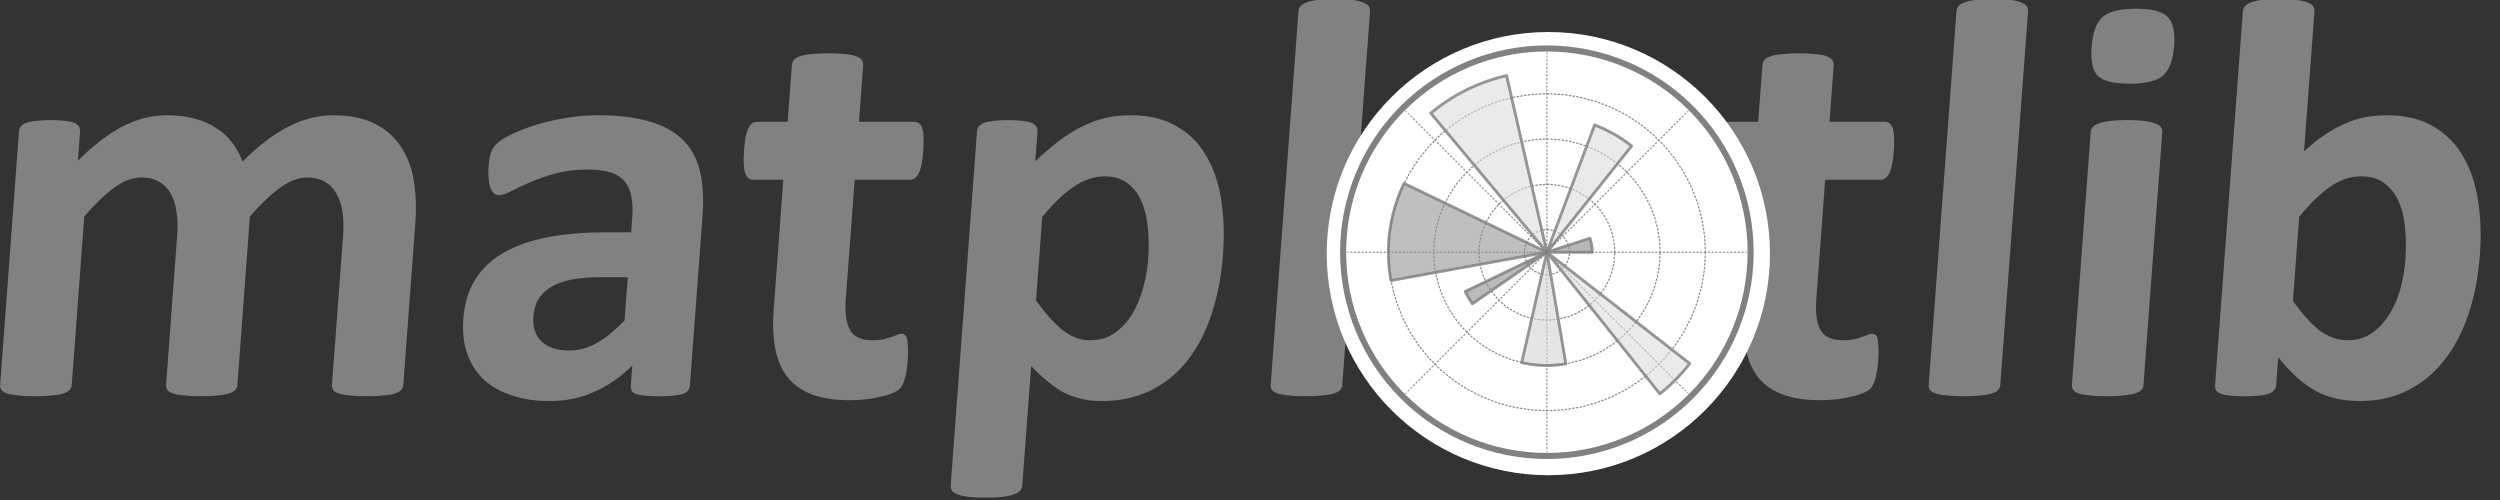 <svg xmlns="http://www.w3.org/2000/svg" width="160" height="32" viewBox="0 0 160 32" fill="none"><rect x="0" y="0" width="160" height="32" fill="#333333" stroke="none"/><g clip-path="url(#clip0_20936_7931)"><path d="M25.811 24.632C25.802 24.754 25.757 24.863 25.677 24.96C25.598 25.044 25.472 25.117 25.298 25.178C25.123 25.238 24.89 25.281 24.597 25.305C24.303 25.341 23.932 25.36 23.484 25.36C23.023 25.36 22.649 25.341 22.361 25.305C22.072 25.281 21.838 25.238 21.661 25.178C21.496 25.117 21.38 25.044 21.314 24.96C21.26 24.863 21.238 24.754 21.247 24.632L21.962 15.013C22.003 14.468 21.985 13.971 21.909 13.522C21.846 13.074 21.716 12.692 21.522 12.377C21.34 12.05 21.092 11.801 20.777 11.631C20.476 11.45 20.1 11.359 19.652 11.359C19.106 11.359 18.539 11.571 17.95 11.995C17.361 12.419 16.709 13.037 15.994 13.85L15.192 24.632C15.183 24.754 15.138 24.863 15.058 24.96C14.979 25.044 14.847 25.117 14.66 25.178C14.486 25.238 14.253 25.281 13.96 25.305C13.666 25.341 13.301 25.36 12.865 25.36C12.416 25.36 12.048 25.341 11.76 25.305C11.471 25.281 11.237 25.238 11.06 25.178C10.895 25.117 10.779 25.044 10.713 24.96C10.647 24.863 10.619 24.754 10.628 24.632L11.343 15.013C11.384 14.468 11.366 13.971 11.29 13.522C11.227 13.074 11.104 12.692 10.921 12.377C10.739 12.05 10.491 11.801 10.176 11.631C9.863 11.45 9.487 11.359 9.051 11.359C8.493 11.359 7.92 11.571 7.331 11.995C6.742 12.419 6.096 13.037 5.393 13.85L4.591 24.632C4.582 24.754 4.538 24.863 4.458 24.96C4.379 25.044 4.246 25.117 4.06 25.178C3.885 25.238 3.652 25.281 3.359 25.305C3.065 25.341 2.694 25.36 2.246 25.36C1.797 25.36 1.429 25.341 1.141 25.305C0.852 25.281 0.618 25.238 0.441 25.178C0.276 25.117 0.16 25.044 0.094 24.96C0.028 24.863 -0 24.754 0.009 24.632L1.215 8.413C1.224 8.292 1.262 8.189 1.329 8.104C1.397 8.007 1.512 7.928 1.674 7.867C1.836 7.807 2.039 7.764 2.283 7.74C2.54 7.704 2.857 7.686 3.233 7.686C3.621 7.686 3.941 7.704 4.192 7.74C4.445 7.764 4.636 7.807 4.765 7.867C4.906 7.928 5.003 8.007 5.056 8.104C5.111 8.189 5.133 8.292 5.124 8.413L4.985 10.286C5.954 9.316 6.899 8.589 7.82 8.104C8.753 7.619 9.705 7.376 10.675 7.376C11.341 7.376 11.936 7.449 12.459 7.595C12.982 7.728 13.44 7.928 13.832 8.195C14.238 8.449 14.578 8.758 14.854 9.122C15.13 9.486 15.355 9.892 15.527 10.34C16.051 9.819 16.557 9.371 17.046 8.995C17.546 8.619 18.029 8.316 18.495 8.086C18.974 7.843 19.442 7.667 19.898 7.558C20.368 7.437 20.839 7.376 21.312 7.376C22.391 7.376 23.286 7.558 23.999 7.922C24.711 8.286 25.268 8.783 25.67 9.413C26.084 10.031 26.358 10.758 26.489 11.595C26.621 12.431 26.652 13.316 26.583 14.25L25.811 24.632Z" fill="#818181"></path><path d="M44.153 24.687C44.141 24.857 44.07 24.99 43.942 25.087C43.813 25.184 43.614 25.251 43.345 25.287C43.087 25.335 42.703 25.36 42.194 25.36C41.648 25.36 41.25 25.335 40.999 25.287C40.76 25.251 40.589 25.184 40.487 25.087C40.397 24.99 40.358 24.857 40.371 24.687L40.467 23.396C39.747 24.111 38.942 24.669 38.052 25.069C37.173 25.469 36.213 25.669 35.17 25.669C34.31 25.669 33.524 25.554 32.814 25.323C32.115 25.105 31.515 24.778 31.014 24.341C30.526 23.893 30.161 23.341 29.919 22.687C29.677 22.032 29.588 21.268 29.653 20.396C29.723 19.45 29.966 18.632 30.381 17.941C30.809 17.238 31.404 16.662 32.164 16.213C32.938 15.753 33.878 15.414 34.986 15.195C36.093 14.977 37.368 14.868 38.81 14.868H40.392L40.465 13.886C40.503 13.377 40.481 12.934 40.4 12.559C40.332 12.171 40.186 11.85 39.963 11.595C39.751 11.34 39.45 11.152 39.059 11.031C38.68 10.91 38.2 10.85 37.618 10.85C36.854 10.85 36.163 10.934 35.544 11.104C34.938 11.274 34.396 11.462 33.92 11.668C33.444 11.874 33.043 12.062 32.715 12.231C32.399 12.401 32.144 12.486 31.95 12.486C31.817 12.486 31.699 12.444 31.596 12.359C31.506 12.274 31.43 12.153 31.369 11.995C31.32 11.837 31.286 11.643 31.267 11.413C31.247 11.183 31.248 10.928 31.269 10.649C31.297 10.274 31.349 9.977 31.426 9.758C31.503 9.54 31.632 9.346 31.815 9.177C31.998 8.995 32.309 8.801 32.749 8.595C33.189 8.377 33.701 8.177 34.285 7.995C34.868 7.813 35.497 7.667 36.172 7.558C36.859 7.437 37.561 7.376 38.276 7.376C39.549 7.376 40.624 7.504 41.503 7.758C42.394 8.001 43.111 8.383 43.654 8.904C44.198 9.413 44.573 10.074 44.779 10.886C44.986 11.698 45.047 12.662 44.965 13.777L44.153 24.687ZM40.178 17.741H38.433C37.693 17.741 37.059 17.796 36.53 17.905C36 18.014 35.564 18.177 35.22 18.395C34.877 18.614 34.614 18.88 34.434 19.196C34.266 19.499 34.167 19.85 34.137 20.25C34.086 20.929 34.259 21.462 34.654 21.85C35.062 22.238 35.648 22.432 36.411 22.432C37.054 22.432 37.654 22.268 38.212 21.941C38.781 21.614 39.368 21.135 39.973 20.505L40.178 17.741Z" fill="#818181"></path><path d="M58.096 23.032C58.056 23.566 57.989 23.978 57.895 24.269C57.813 24.548 57.714 24.748 57.596 24.869C57.478 24.978 57.307 25.081 57.082 25.178C56.869 25.263 56.615 25.335 56.32 25.396C56.036 25.469 55.722 25.523 55.38 25.56C55.05 25.596 54.716 25.614 54.376 25.614C53.467 25.614 52.688 25.499 52.038 25.269C51.389 25.038 50.863 24.687 50.462 24.214C50.062 23.729 49.785 23.123 49.633 22.396C49.481 21.669 49.442 20.808 49.516 19.814L50.134 11.504H48.188C47.958 11.504 47.793 11.365 47.692 11.086C47.593 10.795 47.568 10.316 47.617 9.649C47.643 9.298 47.678 9.001 47.72 8.758C47.774 8.516 47.837 8.328 47.907 8.195C47.979 8.049 48.059 7.946 48.148 7.886C48.25 7.825 48.361 7.795 48.483 7.795H50.41L50.679 4.176C50.688 4.055 50.727 3.946 50.794 3.849C50.874 3.752 51.001 3.673 51.175 3.613C51.363 3.54 51.603 3.491 51.895 3.467C52.201 3.431 52.572 3.413 53.009 3.413C53.457 3.413 53.826 3.431 54.114 3.467C54.415 3.491 54.648 3.54 54.812 3.613C54.977 3.673 55.093 3.752 55.158 3.849C55.224 3.946 55.252 4.055 55.243 4.176L54.974 7.795H58.502C58.623 7.795 58.724 7.825 58.804 7.886C58.896 7.946 58.968 8.049 59.017 8.195C59.068 8.328 59.096 8.516 59.103 8.758C59.121 9.001 59.117 9.298 59.091 9.649C59.041 10.316 58.945 10.795 58.802 11.086C58.66 11.365 58.474 11.504 58.244 11.504H54.698L54.132 19.123C54.066 20.008 54.156 20.675 54.401 21.123C54.647 21.559 55.128 21.778 55.843 21.778C56.086 21.778 56.305 21.759 56.502 21.723C56.7 21.675 56.873 21.626 57.022 21.578C57.184 21.517 57.315 21.469 57.415 21.432C57.527 21.384 57.626 21.36 57.711 21.36C57.784 21.36 57.849 21.384 57.906 21.432C57.976 21.469 58.024 21.553 58.05 21.687C58.078 21.808 58.095 21.978 58.103 22.196C58.124 22.414 58.121 22.693 58.096 23.032Z" fill="#818181"></path><path d="M78.272 16.286C78.164 17.729 77.91 19.032 77.508 20.196C77.119 21.347 76.598 22.329 75.943 23.141C75.289 23.953 74.503 24.578 73.586 25.014C72.668 25.451 71.64 25.669 70.501 25.669C70.028 25.669 69.595 25.62 69.202 25.523C68.821 25.439 68.449 25.305 68.086 25.123C67.737 24.929 67.391 24.693 67.048 24.414C66.705 24.135 66.354 23.808 65.994 23.432L65.426 31.069C65.417 31.19 65.372 31.299 65.292 31.396C65.213 31.494 65.079 31.572 64.893 31.633C64.718 31.706 64.484 31.76 64.19 31.797C63.896 31.833 63.525 31.851 63.077 31.851C62.628 31.851 62.26 31.833 61.971 31.797C61.683 31.76 61.451 31.706 61.275 31.633C61.109 31.572 60.994 31.494 60.928 31.396C60.863 31.299 60.835 31.19 60.844 31.069L62.528 8.413C62.537 8.292 62.575 8.189 62.642 8.104C62.71 8.007 62.819 7.928 62.969 7.867C63.131 7.807 63.334 7.764 63.578 7.74C63.836 7.704 64.152 7.686 64.528 7.686C64.892 7.686 65.194 7.704 65.433 7.74C65.686 7.764 65.883 7.807 66.024 7.867C66.177 7.928 66.28 8.007 66.334 8.104C66.388 8.189 66.41 8.292 66.401 8.413L66.26 10.322C66.768 9.837 67.26 9.413 67.736 9.049C68.225 8.674 68.714 8.364 69.205 8.122C69.697 7.867 70.196 7.68 70.702 7.558C71.22 7.437 71.764 7.376 72.334 7.376C73.522 7.376 74.516 7.613 75.317 8.086C76.12 8.546 76.751 9.183 77.212 9.995C77.685 10.807 78.002 11.753 78.165 12.831C78.327 13.91 78.362 15.062 78.272 16.286ZM73.483 16.613C73.534 15.923 73.529 15.262 73.467 14.632C73.418 13.989 73.284 13.419 73.067 12.922C72.861 12.425 72.563 12.031 72.173 11.74C71.795 11.437 71.303 11.286 70.697 11.286C70.394 11.286 70.088 11.334 69.777 11.431C69.48 11.516 69.166 11.662 68.836 11.868C68.517 12.074 68.182 12.341 67.831 12.668C67.479 12.995 67.103 13.401 66.704 13.886L66.306 19.232C66.888 20.044 67.454 20.674 68.002 21.123C68.551 21.559 69.141 21.778 69.772 21.778C70.366 21.778 70.88 21.626 71.315 21.323C71.761 21.02 72.136 20.626 72.439 20.141C72.743 19.644 72.978 19.087 73.145 18.468C73.325 17.85 73.437 17.232 73.483 16.613Z" fill="#818181"></path><path d="M85.906 24.632C85.897 24.753 85.853 24.863 85.773 24.96C85.694 25.044 85.561 25.117 85.375 25.178C85.201 25.238 84.967 25.281 84.674 25.305C84.381 25.341 84.01 25.36 83.561 25.36C83.112 25.36 82.744 25.341 82.456 25.305C82.167 25.281 81.934 25.238 81.756 25.178C81.591 25.117 81.475 25.044 81.409 24.96C81.343 24.863 81.315 24.753 81.324 24.632L83.102 0.721C83.111 0.6 83.156 0.491 83.236 0.394C83.315 0.297 83.442 0.218 83.617 0.158C83.804 0.085 84.044 0.03 84.338 -0.006C84.632 -0.042 85.003 -0.061 85.451 -0.061C85.9 -0.061 86.268 -0.042 86.556 -0.006C86.845 0.03 87.071 0.085 87.235 0.158C87.412 0.218 87.534 0.297 87.599 0.394C87.665 0.491 87.693 0.6 87.684 0.721L85.906 24.632Z" fill="#818181"></path><path d="M107.504 16.359C107.402 17.741 107.126 19.002 106.678 20.141C106.229 21.281 105.605 22.262 104.804 23.087C104.003 23.911 103.028 24.547 101.88 24.996C100.731 25.445 99.412 25.669 97.92 25.669C96.478 25.669 95.238 25.469 94.201 25.069C93.164 24.669 92.323 24.087 91.676 23.323C91.03 22.559 90.579 21.62 90.322 20.505C90.066 19.39 89.99 18.117 90.097 16.686C90.2 15.304 90.475 14.044 90.924 12.904C91.385 11.753 92.016 10.771 92.815 9.958C93.616 9.134 94.585 8.498 95.721 8.049C96.87 7.601 98.19 7.376 99.681 7.376C101.135 7.376 102.381 7.576 103.418 7.977C104.456 8.364 105.292 8.94 105.926 9.704C106.573 10.468 107.024 11.407 107.28 12.522C107.537 13.638 107.612 14.916 107.504 16.359ZM102.781 16.541C102.841 15.741 102.829 15.007 102.745 14.341C102.674 13.662 102.506 13.074 102.24 12.577C101.974 12.08 101.596 11.692 101.108 11.413C100.632 11.134 100.012 10.995 99.248 10.995C98.569 10.995 97.966 11.122 97.438 11.377C96.91 11.619 96.465 11.983 96.102 12.468C95.739 12.941 95.448 13.516 95.228 14.195C95.021 14.862 94.885 15.626 94.821 16.486C94.762 17.286 94.773 18.026 94.856 18.705C94.94 19.371 95.109 19.953 95.363 20.45C95.629 20.947 96.006 21.335 96.495 21.614C96.984 21.881 97.604 22.014 98.356 22.014C99.047 22.014 99.656 21.893 100.183 21.65C100.711 21.396 101.156 21.032 101.519 20.559C101.881 20.087 102.166 19.517 102.373 18.85C102.581 18.171 102.717 17.401 102.781 16.541Z" fill="#818181"></path><path d="M120.21 23.032C120.17 23.566 120.103 23.978 120.009 24.269C119.928 24.548 119.828 24.748 119.71 24.869C119.593 24.978 119.421 25.081 119.196 25.178C118.983 25.263 118.73 25.335 118.434 25.396C118.15 25.469 117.837 25.523 117.495 25.56C117.165 25.596 116.83 25.614 116.49 25.614C115.581 25.614 114.802 25.499 114.152 25.269C113.503 25.038 112.977 24.687 112.576 24.214C112.176 23.729 111.9 23.123 111.748 22.396C111.596 21.669 111.557 20.808 111.63 19.814L112.248 11.504H110.303C110.072 11.504 109.907 11.365 109.807 11.086C109.707 10.795 109.682 10.316 109.732 9.649C109.758 9.298 109.792 9.001 109.834 8.758C109.889 8.516 109.951 8.328 110.022 8.195C110.093 8.049 110.173 7.946 110.263 7.886C110.364 7.825 110.476 7.795 110.597 7.795H112.524L112.793 4.176C112.802 4.055 112.841 3.946 112.909 3.849C112.988 3.752 113.116 3.673 113.29 3.613C113.477 3.54 113.717 3.491 114.01 3.467C114.315 3.431 114.687 3.413 115.123 3.413C115.571 3.413 115.94 3.431 116.228 3.467C116.529 3.491 116.762 3.54 116.926 3.613C117.092 3.673 117.207 3.752 117.273 3.849C117.338 3.946 117.366 4.055 117.357 4.176L117.088 7.795H120.616C120.737 7.795 120.838 7.825 120.918 7.886C121.011 7.946 121.082 8.049 121.132 8.195C121.182 8.328 121.211 8.516 121.217 8.758C121.235 9.001 121.231 9.298 121.205 9.649C121.156 10.316 121.059 10.795 120.917 11.086C120.775 11.365 120.588 11.504 120.358 11.504H116.812L116.246 19.123C116.18 20.008 116.27 20.675 116.515 21.123C116.762 21.559 117.242 21.778 117.958 21.778C118.2 21.778 118.42 21.759 118.616 21.723C118.814 21.675 118.987 21.626 119.136 21.578C119.298 21.517 119.429 21.469 119.529 21.432C119.642 21.384 119.74 21.36 119.825 21.36C119.898 21.36 119.963 21.384 120.02 21.432C120.09 21.469 120.138 21.553 120.165 21.687C120.192 21.808 120.21 21.978 120.218 22.196C120.238 22.414 120.235 22.693 120.21 23.032Z" fill="#818181"></path><path d="M128.019 24.632C128.009 24.753 127.965 24.863 127.885 24.96C127.806 25.044 127.673 25.117 127.487 25.178C127.313 25.238 127.079 25.281 126.787 25.305C126.493 25.341 126.122 25.36 125.673 25.36C125.225 25.36 124.856 25.341 124.568 25.305C124.279 25.281 124.046 25.238 123.869 25.178C123.703 25.117 123.588 25.044 123.521 24.96C123.456 24.863 123.427 24.753 123.436 24.632L125.214 0.721C125.223 0.6 125.268 0.491 125.348 0.394C125.428 0.297 125.555 0.218 125.729 0.158C125.916 0.085 126.157 0.03 126.45 -0.006C126.744 -0.042 127.115 -0.061 127.564 -0.061C128.012 -0.061 128.38 -0.042 128.669 -0.006C128.957 0.03 129.183 0.085 129.347 0.158C129.525 0.218 129.646 0.297 129.712 0.394C129.777 0.491 129.806 0.6 129.796 0.721L128.019 24.632Z" fill="#818181"></path><path d="M137.183 24.632C137.174 24.753 137.13 24.863 137.05 24.959C136.971 25.044 136.838 25.117 136.652 25.178C136.478 25.238 136.244 25.281 135.951 25.305C135.658 25.341 135.287 25.36 134.838 25.36C134.39 25.36 134.021 25.341 133.733 25.305C133.444 25.281 133.211 25.238 133.033 25.178C132.868 25.117 132.752 25.044 132.686 24.959C132.62 24.863 132.592 24.753 132.601 24.632L133.805 8.449C133.814 8.328 133.858 8.225 133.937 8.14C134.017 8.043 134.144 7.964 134.318 7.904C134.505 7.831 134.746 7.776 135.039 7.74C135.333 7.704 135.704 7.685 136.152 7.685C136.601 7.685 136.969 7.704 137.258 7.74C137.546 7.776 137.772 7.831 137.936 7.904C138.114 7.964 138.235 8.043 138.301 8.14C138.367 8.225 138.396 8.328 138.387 8.449L137.183 24.632ZM139.143 2.921C139.075 3.843 138.84 4.479 138.438 4.831C138.036 5.182 137.326 5.358 136.307 5.358C135.277 5.358 134.593 5.188 134.254 4.849C133.928 4.509 133.798 3.897 133.863 3.012C133.932 2.091 134.161 1.455 134.551 1.103C134.954 0.739 135.67 0.558 136.701 0.558C137.719 0.558 138.397 0.733 138.734 1.085C139.073 1.424 139.209 2.037 139.143 2.921Z" fill="#818181"></path><path d="M158.713 16.304C158.606 17.747 158.352 19.044 157.951 20.196C157.55 21.347 157.023 22.329 156.368 23.141C155.714 23.953 154.934 24.578 154.029 25.014C153.136 25.451 152.138 25.669 151.035 25.669C150.489 25.669 149.984 25.614 149.519 25.505C149.054 25.408 148.611 25.244 148.192 25.014C147.785 24.784 147.382 24.493 146.984 24.141C146.598 23.79 146.205 23.366 145.806 22.869L145.675 24.632C145.665 24.766 145.62 24.881 145.54 24.978C145.473 25.063 145.359 25.135 145.197 25.196C145.047 25.257 144.843 25.299 144.587 25.323C144.331 25.348 144.021 25.36 143.657 25.36C143.281 25.36 142.967 25.348 142.714 25.323C142.473 25.299 142.277 25.257 142.124 25.196C141.983 25.135 141.885 25.063 141.831 24.978C141.777 24.881 141.756 24.766 141.765 24.632L143.543 0.721C143.552 0.6 143.597 0.491 143.677 0.394C143.757 0.297 143.884 0.218 144.058 0.158C144.245 0.085 144.486 0.03 144.779 -0.006C145.073 -0.042 145.444 -0.061 145.893 -0.061C146.341 -0.061 146.71 -0.042 146.998 -0.006C147.286 0.03 147.512 0.085 147.677 0.158C147.854 0.218 147.975 0.297 148.041 0.394C148.106 0.491 148.135 0.6 148.126 0.721L147.459 9.686C147.902 9.274 148.34 8.922 148.774 8.631C149.208 8.34 149.637 8.104 150.063 7.922C150.49 7.728 150.924 7.589 151.367 7.504C151.81 7.419 152.274 7.376 152.758 7.376C153.958 7.376 154.959 7.619 155.759 8.104C156.56 8.576 157.191 9.219 157.652 10.031C158.125 10.843 158.442 11.795 158.604 12.886C158.766 13.965 158.802 15.104 158.713 16.304ZM153.943 16.632C153.994 15.941 153.989 15.274 153.928 14.632C153.879 13.989 153.746 13.419 153.528 12.922C153.31 12.425 153.006 12.031 152.616 11.74C152.238 11.437 151.74 11.286 151.122 11.286C150.819 11.286 150.519 11.328 150.222 11.413C149.924 11.498 149.611 11.643 149.28 11.85C148.962 12.056 148.627 12.322 148.275 12.649C147.923 12.977 147.548 13.383 147.148 13.868L146.748 19.25C147.329 20.074 147.894 20.705 148.444 21.141C149.006 21.565 149.609 21.777 150.251 21.777C150.845 21.777 151.359 21.626 151.794 21.323C152.229 21.02 152.597 20.626 152.9 20.141C153.215 19.656 153.456 19.105 153.623 18.486C153.791 17.868 153.897 17.25 153.943 16.632Z" fill="#818181"></path><path d="M99.094 29.972C106.683 29.972 112.835 23.82 112.835 16.231C112.835 8.643 106.683 2.491 99.094 2.491C91.505 2.491 85.353 8.643 85.353 16.231C85.353 23.82 91.505 29.972 99.094 29.972Z" fill="white" stroke="white" stroke-width="0.884" stroke-miterlimit="100" stroke-linecap="round" stroke-linejoin="round"></path><path opacity="0.05" d="M99.001 29.183C102.46 29.183 105.777 27.809 108.223 25.363C110.668 22.918 112.042 19.6 112.042 16.142C112.042 12.683 110.668 9.366 108.223 6.92C105.777 4.475 102.46 3.101 99.001 3.101C95.543 3.101 92.225 4.475 89.78 6.92C87.334 9.366 85.96 12.683 85.96 16.142C85.96 19.6 87.334 22.918 89.78 25.363C92.225 27.809 95.543 29.183 99.001 29.183Z" fill="white"></path><mask id="mask0_20936_7931" style="mask-type:luminance" maskUnits="userSpaceOnUse" x="85" y="3" width="28" height="27"><path d="M99.004 29.183C102.463 29.183 105.78 27.809 108.225 25.363C110.671 22.918 112.045 19.6 112.045 16.142C112.045 12.683 110.671 9.366 108.225 6.92C105.78 4.475 102.463 3.101 99.004 3.101C95.546 3.101 92.228 4.475 89.782 6.92C87.337 9.366 85.963 12.683 85.963 16.142C85.963 19.6 87.337 22.918 89.782 25.363C92.228 27.809 95.546 29.183 99.004 29.183Z" fill="white"></path></mask><g mask="url(#mask0_20936_7931)"><path opacity="0.9" d="M99.003 16.142H112.044" stroke="#858585" stroke-width="0.079" stroke-linecap="round" stroke-linejoin="round" stroke-dasharray="0.08 0.16"></path></g><mask id="mask1_20936_7931" style="mask-type:luminance" maskUnits="userSpaceOnUse" x="85" y="3" width="28" height="27"><path d="M99.004 29.183C102.463 29.183 105.78 27.809 108.225 25.363C110.671 22.918 112.045 19.6 112.045 16.142C112.045 12.683 110.671 9.366 108.225 6.92C105.78 4.475 102.463 3.101 99.004 3.101C95.546 3.101 92.228 4.475 89.782 6.92C87.337 9.366 85.963 12.683 85.963 16.142C85.963 19.6 87.337 22.918 89.782 25.363C92.228 27.809 95.546 29.183 99.004 29.183Z" fill="white"></path></mask><g mask="url(#mask1_20936_7931)"><path opacity="0.9" d="M99.003 16.141L108.224 6.92" stroke="#858585" stroke-width="0.079" stroke-linecap="round" stroke-linejoin="round" stroke-dasharray="0.08 0.16"></path></g><mask id="mask2_20936_7931" style="mask-type:luminance" maskUnits="userSpaceOnUse" x="85" y="3" width="28" height="27"><path d="M99.004 29.183C102.463 29.183 105.78 27.809 108.225 25.363C110.671 22.918 112.045 19.6 112.045 16.142C112.045 12.683 110.671 9.366 108.225 6.92C105.78 4.475 102.463 3.101 99.004 3.101C95.546 3.101 92.228 4.475 89.782 6.92C87.337 9.366 85.963 12.683 85.963 16.142C85.963 19.6 87.337 22.918 89.782 25.363C92.228 27.809 95.546 29.183 99.004 29.183Z" fill="white"></path></mask><g mask="url(#mask2_20936_7931)"><path opacity="0.9" d="M99.003 16.142V3.101" stroke="#858585" stroke-width="0.079" stroke-linecap="round" stroke-linejoin="round" stroke-dasharray="0.08 0.16"></path></g><mask id="mask3_20936_7931" style="mask-type:luminance" maskUnits="userSpaceOnUse" x="85" y="3" width="28" height="27"><path d="M99.004 29.183C102.463 29.183 105.78 27.809 108.225 25.363C110.671 22.918 112.045 19.6 112.045 16.142C112.045 12.683 110.671 9.366 108.225 6.92C105.78 4.475 102.463 3.101 99.004 3.101C95.546 3.101 92.228 4.475 89.782 6.92C87.337 9.366 85.963 12.683 85.963 16.142C85.963 19.6 87.337 22.918 89.782 25.363C92.228 27.809 95.546 29.183 99.004 29.183Z" fill="white"></path></mask><g mask="url(#mask3_20936_7931)"><path opacity="0.9" d="M99.003 16.141L89.781 6.92" stroke="#858585" stroke-width="0.079" stroke-linecap="round" stroke-linejoin="round" stroke-dasharray="0.08 0.16"></path></g><mask id="mask4_20936_7931" style="mask-type:luminance" maskUnits="userSpaceOnUse" x="85" y="3" width="28" height="27"><path d="M99.004 29.183C102.463 29.183 105.78 27.809 108.225 25.363C110.671 22.918 112.045 19.6 112.045 16.142C112.045 12.683 110.671 9.366 108.225 6.92C105.78 4.475 102.463 3.101 99.004 3.101C95.546 3.101 92.228 4.475 89.782 6.92C87.337 9.366 85.963 12.683 85.963 16.142C85.963 19.6 87.337 22.918 89.782 25.363C92.228 27.809 95.546 29.183 99.004 29.183Z" fill="white"></path></mask><g mask="url(#mask4_20936_7931)"><path opacity="0.9" d="M99.003 16.142H85.962" stroke="#858585" stroke-width="0.079" stroke-linecap="round" stroke-linejoin="round" stroke-dasharray="0.08 0.16"></path></g><mask id="mask5_20936_7931" style="mask-type:luminance" maskUnits="userSpaceOnUse" x="85" y="3" width="28" height="27"><path d="M99.004 29.183C102.463 29.183 105.78 27.809 108.225 25.363C110.671 22.918 112.045 19.6 112.045 16.142C112.045 12.683 110.671 9.366 108.225 6.92C105.78 4.475 102.463 3.101 99.004 3.101C95.546 3.101 92.228 4.475 89.782 6.92C87.337 9.366 85.963 12.683 85.963 16.142C85.963 19.6 87.337 22.918 89.782 25.363C92.228 27.809 95.546 29.183 99.004 29.183Z" fill="white"></path></mask><g mask="url(#mask5_20936_7931)"><path opacity="0.9" d="M99.003 16.142L89.781 25.363" stroke="#858585" stroke-width="0.079" stroke-linecap="round" stroke-linejoin="round" stroke-dasharray="0.08 0.16"></path></g><mask id="mask6_20936_7931" style="mask-type:luminance" maskUnits="userSpaceOnUse" x="85" y="3" width="28" height="27"><path d="M99.004 29.183C102.463 29.183 105.78 27.809 108.225 25.363C110.671 22.918 112.045 19.6 112.045 16.142C112.045 12.683 110.671 9.366 108.225 6.92C105.78 4.475 102.463 3.101 99.004 3.101C95.546 3.101 92.228 4.475 89.782 6.92C87.337 9.366 85.963 12.683 85.963 16.142C85.963 19.6 87.337 22.918 89.782 25.363C92.228 27.809 95.546 29.183 99.004 29.183Z" fill="white"></path></mask><g mask="url(#mask6_20936_7931)"><path opacity="0.9" d="M99.003 16.142V29.183" stroke="#858585" stroke-width="0.079" stroke-linecap="round" stroke-linejoin="round" stroke-dasharray="0.08 0.16"></path></g><mask id="mask7_20936_7931" style="mask-type:luminance" maskUnits="userSpaceOnUse" x="85" y="3" width="28" height="27"><path d="M99.004 29.183C102.463 29.183 105.78 27.809 108.225 25.363C110.671 22.918 112.045 19.6 112.045 16.142C112.045 12.683 110.671 9.366 108.225 6.92C105.78 4.475 102.463 3.101 99.004 3.101C95.546 3.101 92.228 4.475 89.782 6.92C87.337 9.366 85.963 12.683 85.963 16.142C85.963 19.6 87.337 22.918 89.782 25.363C92.228 27.809 95.546 29.183 99.004 29.183Z" fill="white"></path></mask><g mask="url(#mask7_20936_7931)"><path opacity="0.9" d="M99.003 16.142L108.224 25.363" stroke="#858585" stroke-width="0.079" stroke-linecap="round" stroke-linejoin="round" stroke-dasharray="0.08 0.16"></path></g><mask id="mask8_20936_7931" style="mask-type:luminance" maskUnits="userSpaceOnUse" x="85" y="3" width="28" height="27"><path d="M99.004 29.183C102.463 29.183 105.78 27.809 108.225 25.363C110.671 22.918 112.045 19.6 112.045 16.142C112.045 12.683 110.671 9.366 108.225 6.92C105.78 4.475 102.463 3.101 99.004 3.101C95.546 3.101 92.228 4.475 89.782 6.92C87.337 9.366 85.963 12.683 85.963 16.142C85.963 19.6 87.337 22.918 89.782 25.363C92.228 27.809 95.546 29.183 99.004 29.183Z" fill="white"></path></mask><g mask="url(#mask8_20936_7931)"><path opacity="0.9" d="M100.452 16.141L100.409 15.791L100.282 15.461L100.08 15.172L99.813 14.94L99.498 14.78L99.154 14.7L98.801 14.706L98.46 14.798L98.151 14.969L97.893 15.21L97.701 15.506L97.585 15.84L97.555 16.192L97.61 16.541L97.748 16.866L97.96 17.148L98.235 17.37L98.555 17.519L98.902 17.587L99.254 17.568L99.592 17.465L99.895 17.283L100.145 17.033L100.327 16.731L100.43 16.393L100.452 16.141Z" stroke="#818181" stroke-width="0.079" stroke-miterlimit="100" stroke-linecap="square" stroke-linejoin="round" stroke-dasharray="0.08 0.16"></path></g><mask id="mask9_20936_7931" style="mask-type:luminance" maskUnits="userSpaceOnUse" x="85" y="3" width="28" height="27"><path d="M99.004 29.183C102.463 29.183 105.78 27.809 108.225 25.363C110.671 22.918 112.045 19.6 112.045 16.142C112.045 12.683 110.671 9.366 108.225 6.92C105.78 4.475 102.463 3.101 99.004 3.101C95.546 3.101 92.228 4.475 89.782 6.92C87.337 9.366 85.963 12.683 85.963 16.142C85.963 19.6 87.337 22.918 89.782 25.363C92.228 27.809 95.546 29.183 99.004 29.183Z" fill="white"></path></mask><g mask="url(#mask9_20936_7931)"><path opacity="0.9" d="M103.35 16.141L103.308 15.536L103.182 14.943L102.975 14.373L102.69 13.838L102.333 13.347L101.912 12.911L101.434 12.537L100.909 12.234L100.347 12.007L99.758 11.86L99.155 11.797L98.549 11.818L97.952 11.923L97.375 12.111L96.83 12.377L96.327 12.716L95.876 13.122L95.487 13.586L95.165 14.101L94.919 14.655L94.751 15.238L94.667 15.838V16.445L94.751 17.045L94.919 17.628L95.165 18.182L95.487 18.696L95.876 19.161L96.327 19.567L96.83 19.906L97.375 20.172L97.952 20.359L98.549 20.465L99.155 20.486L99.758 20.422L100.347 20.276L100.909 20.048L101.434 19.745L101.912 19.372L102.333 18.936L102.69 18.445L102.975 17.909L103.182 17.34L103.308 16.746L103.35 16.141Z" stroke="#818181" stroke-width="0.079" stroke-miterlimit="100" stroke-linecap="square" stroke-linejoin="round" stroke-dasharray="0.08 0.16"></path></g><mask id="mask10_20936_7931" style="mask-type:luminance" maskUnits="userSpaceOnUse" x="85" y="3" width="28" height="27"><path d="M99.004 29.183C102.463 29.183 105.78 27.809 108.225 25.363C110.671 22.918 112.045 19.6 112.045 16.142C112.045 12.683 110.671 9.366 108.225 6.92C105.78 4.475 102.463 3.101 99.004 3.101C95.546 3.101 92.228 4.475 89.782 6.92C87.337 9.366 85.963 12.683 85.963 16.142C85.963 19.6 87.337 22.918 89.782 25.363C92.228 27.809 95.546 29.183 99.004 29.183Z" fill="white"></path></mask><g mask="url(#mask10_20936_7931)"><path opacity="0.9" d="M106.248 16.142L106.208 15.384L106.09 14.635L105.893 13.903L105.622 13.195L105.277 12.519L104.864 11.883L104.387 11.294L103.851 10.757L103.261 10.28L102.625 9.867L101.95 9.523L101.242 9.251L100.509 9.055L99.76 8.936L99.003 8.896L98.246 8.936L97.496 9.055L96.764 9.251L96.056 9.523L95.38 9.867L94.744 10.28L94.155 10.757L93.619 11.294L93.141 11.883L92.728 12.519L92.384 13.195L92.112 13.903L91.916 14.635L91.797 15.384L91.758 16.142L91.797 16.899L91.916 17.648L92.112 18.38L92.384 19.088L92.728 19.764L93.141 20.4L93.619 20.989L94.155 21.526L94.744 22.003L95.38 22.416L96.056 22.76L96.764 23.032L97.496 23.228L98.246 23.347L99.003 23.387L99.76 23.347L100.509 23.228L101.242 23.032L101.95 22.76L102.625 22.416L103.261 22.003L103.851 21.526L104.387 20.989L104.864 20.4L105.277 19.764L105.622 19.088L105.893 18.38L106.09 17.648L106.208 16.899L106.248 16.142Z" stroke="#818181" stroke-width="0.079" stroke-miterlimit="100" stroke-linecap="square" stroke-linejoin="round" stroke-dasharray="0.08 0.16"></path></g><mask id="mask11_20936_7931" style="mask-type:luminance" maskUnits="userSpaceOnUse" x="85" y="3" width="28" height="27"><path d="M99.004 29.183C102.463 29.183 105.78 27.809 108.225 25.363C110.671 22.918 112.045 19.6 112.045 16.142C112.045 12.683 110.671 9.366 108.225 6.92C105.78 4.475 102.463 3.101 99.004 3.101C95.546 3.101 92.228 4.475 89.782 6.92C87.337 9.366 85.963 12.683 85.963 16.142C85.963 19.6 87.337 22.918 89.782 25.363C92.228 27.809 95.546 29.183 99.004 29.183Z" fill="white"></path></mask><g mask="url(#mask11_20936_7931)"><path opacity="0.9" d="M109.146 16.142L109.09 15.081L108.924 14.033L108.649 13.007L108.269 12.016L107.787 11.07L107.208 10.18L106.54 9.355L105.79 8.604L104.964 7.936L104.074 7.357L103.128 6.875L102.137 6.495L101.111 6.22L100.063 6.054L99.002 5.999L97.942 6.054L96.894 6.22L95.868 6.495L94.877 6.875L93.931 7.357L93.04 7.936L92.215 8.604L91.465 9.355L90.796 10.18L90.218 11.07L89.736 12.016L89.356 13.007L89.081 14.033L88.915 15.081L88.859 16.142L88.915 17.202L89.081 18.25L89.356 19.276L89.736 20.267L90.218 21.213L90.796 22.104L91.465 22.929L92.215 23.679L93.04 24.348L93.931 24.926L94.877 25.408L95.868 25.788L96.894 26.063L97.942 26.229L99.002 26.285L100.063 26.229L101.111 26.063L102.137 25.788L103.128 25.408L104.074 24.926L104.964 24.348L105.79 23.679L106.54 22.929L107.208 22.104L107.787 21.213L108.269 20.267L108.649 19.276L108.924 18.25L109.09 17.202L109.146 16.142Z" stroke="#818181" stroke-width="0.079" stroke-miterlimit="100" stroke-linecap="square" stroke-linejoin="round" stroke-dasharray="0.08 0.16"></path></g><g opacity="0.938"><mask id="mask12_20936_7931" style="mask-type:luminance" maskUnits="userSpaceOnUse" x="85" y="3" width="28" height="27"><path d="M99.002 29.183C102.461 29.183 105.778 27.809 108.223 25.363C110.669 22.918 112.043 19.6 112.043 16.142C112.043 12.683 110.669 9.366 108.223 6.92C105.778 4.475 102.461 3.101 99.002 3.101C95.543 3.101 92.226 4.475 89.781 6.92C87.335 9.366 85.961 12.683 85.961 16.142C85.961 19.6 87.335 22.918 89.781 25.363C92.226 27.809 95.543 29.183 99.002 29.183Z" fill="white"></path></mask><g mask="url(#mask12_20936_7931)"><path opacity="0.6" d="M99.001 16.142L99.028 16.133L99.056 16.124L99.084 16.115L99.111 16.106L99.139 16.097L99.166 16.088L99.194 16.079L99.222 16.07L99.249 16.061L99.277 16.052L99.304 16.043L99.332 16.034L99.359 16.025L99.387 16.016L99.414 16.007L99.442 15.998L99.469 15.989L99.497 15.98L99.525 15.971L99.552 15.962L99.58 15.954L99.607 15.944L99.635 15.936L99.662 15.927L99.69 15.918L99.718 15.909L99.745 15.9L99.773 15.891L99.8 15.882L99.828 15.873L99.855 15.864L99.883 15.855L99.91 15.846L99.938 15.837L99.966 15.828L99.993 15.819L100.021 15.81L100.048 15.801L100.076 15.792L100.103 15.783L100.131 15.774L100.159 15.765L100.186 15.757L100.214 15.748L100.241 15.739L100.269 15.73L100.296 15.721L100.324 15.712L100.352 15.703L100.379 15.694L100.407 15.685L100.434 15.676L100.462 15.667L100.489 15.658L100.517 15.649L100.544 15.64L100.572 15.631L100.6 15.622L100.627 15.613L100.655 15.604L100.682 15.595L100.71 15.586L100.737 15.577L100.765 15.569L100.793 15.559L100.82 15.55L100.848 15.542L100.875 15.533L100.903 15.524L100.93 15.515L100.958 15.506L100.985 15.497L101.013 15.488L101.041 15.479L101.068 15.47L101.096 15.461L101.123 15.452L101.151 15.443L101.178 15.434L101.206 15.425L101.234 15.416L101.261 15.407L101.289 15.398L101.316 15.389L101.344 15.38L101.371 15.371L101.399 15.363L101.426 15.354L101.454 15.345L101.482 15.336L101.509 15.327L101.537 15.318L101.564 15.309L101.592 15.3L101.619 15.291L101.647 15.282L101.675 15.273L101.702 15.264L101.73 15.255L101.757 15.246L101.76 15.255L101.763 15.263L101.766 15.272L101.768 15.281L101.771 15.29L101.774 15.298L101.776 15.307L101.779 15.316L101.781 15.324L101.784 15.333L101.786 15.342L101.789 15.351L101.791 15.359L101.794 15.368L101.796 15.377L101.799 15.386L101.801 15.395L101.803 15.403L101.806 15.412L101.808 15.421L101.81 15.43L101.812 15.439L101.815 15.447L101.817 15.456L101.819 15.465L101.821 15.474L101.823 15.483L101.825 15.492L101.827 15.501L101.829 15.509L101.831 15.518L101.833 15.527L101.835 15.536L101.837 15.545L101.839 15.554L101.841 15.563L101.842 15.572L101.844 15.581L101.846 15.59L101.848 15.599L101.849 15.608L101.851 15.617L101.853 15.626L101.854 15.634L101.856 15.643L101.857 15.652L101.859 15.661L101.86 15.67L101.862 15.679L101.863 15.688L101.865 15.697L101.866 15.706L101.868 15.715L101.869 15.724L101.87 15.733L101.871 15.742L101.873 15.751L101.874 15.76L101.875 15.769L101.876 15.778L101.877 15.787L101.878 15.796L101.879 15.806L101.881 15.815L101.882 15.824L101.882 15.833L101.883 15.842L101.884 15.851L101.885 15.86L101.886 15.869L101.887 15.878L101.888 15.887L101.889 15.896L101.889 15.905L101.89 15.914L101.891 15.923L101.891 15.932L101.892 15.941L101.893 15.951L101.893 15.96L101.894 15.969L101.894 15.978L101.895 15.987L101.895 15.996L101.896 16.005L101.896 16.014L101.897 16.023L101.897 16.032L101.897 16.041L101.898 16.051L101.898 16.06L101.898 16.069L101.898 16.078L101.898 16.087L101.899 16.096L101.899 16.105L101.899 16.114L101.899 16.123L101.899 16.133L101.899 16.142H101.87H101.841H101.812H101.783H101.754H101.725H101.696H101.667H101.638H101.609H101.58H101.551H101.522H101.493H101.464H101.435H101.406H101.377H101.348H101.319H101.29H101.261H101.232H101.203H101.175H101.146H101.117H101.088H101.059H101.03H101.001H100.972H100.943H100.914H100.885H100.856H100.827H100.798H100.769H100.74H100.711H100.682H100.653H100.624H100.595H100.566H100.537H100.508H100.479H100.45H100.421H100.392H100.363H100.334H100.305H100.276H100.247H100.218H100.189H100.16H100.131H100.102H100.073H100.044H100.015H99.986H99.957H99.928H99.899H99.87H99.841H99.812H99.784H99.754H99.725H99.697H99.668H99.639H99.61H99.581H99.552H99.523H99.494H99.465H99.436H99.407H99.378H99.349H99.32H99.291H99.262H99.233H99.204H99.175H99.146H99.117H99.088H99.059H99.03L99.001 16.142Z" fill="#818181" stroke="#818181" stroke-width="0.177" stroke-miterlimit="100" stroke-linejoin="round"></path></g></g><g opacity="0.938"><mask id="mask13_20936_7931" style="mask-type:luminance" maskUnits="userSpaceOnUse" x="85" y="3" width="28" height="27"><path d="M99.002 29.183C102.461 29.183 105.778 27.809 108.223 25.363C110.669 22.918 112.043 19.6 112.043 16.142C112.043 12.683 110.669 9.366 108.223 6.92C105.778 4.475 102.461 3.101 99.002 3.101C95.543 3.101 92.226 4.475 89.781 6.92C87.335 9.366 85.961 12.683 85.961 16.142C85.961 19.6 87.335 22.918 89.781 25.363C92.226 27.809 95.543 29.183 99.002 29.183Z" fill="white"></path></mask><g mask="url(#mask13_20936_7931)"><path opacity="0.6" d="M99.001 16.142L99.031 16.06L99.062 15.979L99.093 15.898L99.123 15.816L99.154 15.735L99.184 15.653L99.215 15.572L99.245 15.491L99.276 15.409L99.306 15.328L99.337 15.246L99.368 15.165L99.398 15.084L99.429 15.002L99.459 14.921L99.49 14.839L99.52 14.758L99.551 14.677L99.581 14.595L99.612 14.514L99.642 14.432L99.673 14.351L99.704 14.27L99.734 14.188L99.765 14.107L99.795 14.025L99.826 13.944L99.856 13.863L99.887 13.781L99.918 13.7L99.948 13.618L99.979 13.537L100.009 13.456L100.04 13.374L100.07 13.293L100.101 13.211L100.131 13.13L100.162 13.049L100.192 12.967L100.223 12.886L100.253 12.804L100.284 12.723L100.315 12.642L100.345 12.56L100.376 12.479L100.406 12.397L100.437 12.316L100.467 12.235L100.498 12.153L100.528 12.072L100.559 11.99L100.59 11.909L100.62 11.828L100.651 11.746L100.681 11.665L100.712 11.583L100.742 11.502L100.773 11.421L100.803 11.339L100.834 11.258L100.864 11.176L100.895 11.095L100.926 11.014L100.956 10.932L100.987 10.851L101.017 10.769L101.048 10.688L101.078 10.607L101.109 10.525L101.139 10.444L101.17 10.363L101.201 10.281L101.231 10.2L101.262 10.118L101.292 10.037L101.323 9.955L101.353 9.874L101.384 9.793L101.414 9.711L101.445 9.63L101.475 9.548L101.506 9.467L101.537 9.386L101.567 9.304L101.598 9.223L101.628 9.142L101.659 9.06L101.689 8.979L101.72 8.897L101.75 8.816L101.781 8.735L101.812 8.653L101.842 8.572L101.873 8.49L101.903 8.409L101.934 8.328L101.964 8.246L101.995 8.165L102.025 8.083L102.056 8.002L102.081 8.012L102.107 8.021L102.132 8.031L102.158 8.041L102.183 8.051L102.209 8.061L102.234 8.071L102.259 8.081L102.285 8.092L102.31 8.102L102.335 8.112L102.361 8.123L102.386 8.133L102.411 8.144L102.436 8.155L102.461 8.166L102.486 8.177L102.511 8.188L102.536 8.199L102.561 8.21L102.586 8.221L102.611 8.232L102.636 8.244L102.66 8.255L102.685 8.267L102.71 8.278L102.735 8.29L102.759 8.302L102.784 8.314L102.808 8.326L102.833 8.338L102.857 8.35L102.882 8.362L102.906 8.374L102.931 8.386L102.955 8.399L102.979 8.411L103.004 8.424L103.028 8.436L103.052 8.449L103.076 8.462L103.1 8.475L103.124 8.488L103.148 8.501L103.172 8.514L103.196 8.527L103.22 8.54L103.244 8.553L103.268 8.567L103.292 8.58L103.315 8.594L103.339 8.607L103.363 8.621L103.386 8.635L103.41 8.648L103.433 8.662L103.457 8.676L103.48 8.69L103.504 8.704L103.527 8.719L103.55 8.733L103.574 8.747L103.597 8.762L103.62 8.776L103.643 8.791L103.666 8.805L103.689 8.82L103.712 8.835L103.735 8.849L103.758 8.864L103.781 8.879L103.804 8.894L103.826 8.91L103.849 8.925L103.872 8.94L103.894 8.955L103.917 8.971L103.939 8.986L103.962 9.002L103.984 9.017L104.007 9.033L104.029 9.049L104.051 9.065L104.073 9.081L104.095 9.097L104.118 9.113L104.14 9.129L104.162 9.145L104.184 9.161L104.206 9.177L104.227 9.194L104.249 9.21L104.271 9.227L104.293 9.243L104.314 9.26L104.336 9.277L104.357 9.294L104.379 9.31L104.4 9.327L104.422 9.344L104.367 9.412L104.313 9.48L104.259 9.548L104.205 9.616L104.151 9.684L104.096 9.752L104.042 9.82L103.988 9.888L103.934 9.956L103.88 10.024L103.825 10.092L103.771 10.16L103.717 10.228L103.663 10.296L103.609 10.364L103.554 10.432L103.5 10.5L103.446 10.568L103.392 10.636L103.338 10.704L103.283 10.772L103.229 10.84L103.175 10.908L103.121 10.976L103.067 11.044L103.012 11.112L102.958 11.18L102.904 11.248L102.85 11.316L102.795 11.383L102.741 11.451L102.687 11.52L102.633 11.588L102.579 11.655L102.524 11.723L102.47 11.791L102.416 11.859L102.362 11.927L102.308 11.995L102.253 12.063L102.199 12.131L102.145 12.199L102.091 12.267L102.037 12.335L101.982 12.403L101.928 12.471L101.874 12.539L101.82 12.607L101.766 12.675L101.711 12.743L101.657 12.811L101.603 12.879L101.549 12.947L101.495 13.015L101.44 13.083L101.386 13.151L101.332 13.219L101.278 13.287L101.224 13.355L101.169 13.423L101.115 13.491L101.061 13.559L101.007 13.627L100.952 13.695L100.898 13.763L100.844 13.831L100.79 13.899L100.736 13.966L100.681 14.034L100.627 14.102L100.573 14.17L100.519 14.238L100.465 14.306L100.41 14.374L100.356 14.442L100.302 14.51L100.248 14.578L100.194 14.646L100.139 14.714L100.085 14.782L100.031 14.85L99.977 14.918L99.922 14.986L99.868 15.054L99.814 15.122L99.76 15.19L99.706 15.258L99.651 15.326L99.597 15.394L99.543 15.462L99.489 15.53L99.435 15.598L99.38 15.666L99.326 15.734L99.272 15.802L99.218 15.87L99.164 15.938L99.109 16.006L99.055 16.074L99.001 16.142Z" fill="#DBDBDB" stroke="#818181" stroke-width="0.177" stroke-miterlimit="100" stroke-linejoin="round"></path></g></g><g opacity="0.938"><mask id="mask14_20936_7931" style="mask-type:luminance" maskUnits="userSpaceOnUse" x="85" y="3" width="28" height="27"><path d="M99.002 29.183C102.461 29.183 105.778 27.809 108.223 25.363C110.669 22.918 112.043 19.6 112.043 16.142C112.043 12.683 110.669 9.366 108.223 6.92C105.778 4.475 102.461 3.101 99.002 3.101C95.543 3.101 92.226 4.475 89.781 6.92C87.335 9.366 85.961 12.683 85.961 16.142C85.961 19.6 87.335 22.918 89.781 25.363C92.226 27.809 95.543 29.183 99.002 29.183Z" fill="white"></path></mask><g mask="url(#mask14_20936_7931)"><path opacity="0.6" d="M99.001 16.141L98.927 16.052L98.853 15.963L98.778 15.874L98.704 15.785L98.63 15.696L98.556 15.607L98.481 15.518L98.407 15.429L98.333 15.34L98.258 15.251L98.184 15.162L98.11 15.073L98.036 14.985L97.961 14.896L97.887 14.806L97.813 14.717L97.738 14.629L97.664 14.54L97.59 14.451L97.516 14.362L97.441 14.273L97.367 14.184L97.293 14.095L97.218 14.006L97.144 13.917L97.07 13.828L96.996 13.739L96.921 13.65L96.847 13.561L96.773 13.472L96.698 13.383L96.624 13.294L96.55 13.205L96.475 13.116L96.401 13.027L96.327 12.938L96.253 12.849L96.178 12.76L96.104 12.671L96.03 12.582L95.955 12.493L95.881 12.404L95.807 12.315L95.733 12.226L95.658 12.137L95.584 12.048L95.51 11.959L95.435 11.87L95.361 11.781L95.287 11.692L95.213 11.603L95.138 11.514L95.064 11.425L94.99 11.336L94.915 11.247L94.841 11.158L94.767 11.069L94.692 10.98L94.618 10.891L94.544 10.802L94.47 10.713L94.395 10.624L94.321 10.535L94.247 10.446L94.172 10.357L94.098 10.268L94.024 10.179L93.95 10.09L93.875 10.001L93.801 9.912L93.727 9.823L93.652 9.734L93.578 9.645L93.504 9.556L93.43 9.467L93.355 9.378L93.281 9.289L93.207 9.2L93.132 9.111L93.058 9.022L92.984 8.933L92.909 8.844L92.835 8.755L92.761 8.666L92.687 8.577L92.612 8.488L92.538 8.399L92.464 8.311L92.389 8.222L92.315 8.133L92.241 8.044L92.167 7.955L92.092 7.866L92.018 7.777L91.944 7.688L91.869 7.599L91.795 7.51L91.721 7.421L91.647 7.332L91.572 7.243L91.614 7.208L91.656 7.173L91.699 7.139L91.741 7.104L91.784 7.07L91.827 7.036L91.87 7.003L91.913 6.969L91.956 6.936L92 6.903L92.043 6.87L92.087 6.837L92.131 6.805L92.175 6.772L92.219 6.74L92.264 6.708L92.308 6.677L92.353 6.645L92.398 6.614L92.443 6.583L92.488 6.552L92.533 6.522L92.578 6.491L92.624 6.461L92.67 6.431L92.716 6.401L92.761 6.372L92.808 6.343L92.854 6.314L92.9 6.285L92.947 6.256L92.993 6.228L93.04 6.199L93.087 6.171L93.134 6.144L93.181 6.116L93.229 6.089L93.276 6.062L93.324 6.035L93.371 6.008L93.419 5.982L93.467 5.956L93.515 5.93L93.563 5.904L93.612 5.878L93.66 5.853L93.709 5.828L93.757 5.803L93.806 5.779L93.855 5.754L93.904 5.73L93.953 5.706L94.002 5.683L94.052 5.659L94.101 5.636L94.151 5.613L94.2 5.59L94.25 5.568L94.3 5.545L94.35 5.523L94.4 5.502L94.45 5.48L94.5 5.459L94.551 5.438L94.601 5.417L94.652 5.396L94.703 5.376L94.753 5.356L94.804 5.336L94.855 5.316L94.906 5.297L94.957 5.277L95.009 5.259L95.06 5.24L95.111 5.221L95.163 5.203L95.215 5.185L95.266 5.167L95.318 5.15L95.37 5.133L95.422 5.116L95.474 5.099L95.526 5.083L95.578 5.066L95.63 5.05L95.682 5.034L95.735 5.019L95.787 5.004L95.84 4.989L95.892 4.974L95.945 4.959L95.998 4.945L96.05 4.931L96.103 4.917L96.156 4.904L96.209 4.89L96.262 4.877L96.316 4.865L96.369 4.852L96.422 4.84L96.448 4.953L96.474 5.066L96.499 5.179L96.525 5.292L96.551 5.405L96.577 5.518L96.602 5.631L96.628 5.744L96.654 5.857L96.68 5.97L96.706 6.083L96.731 6.196L96.757 6.309L96.783 6.422L96.809 6.535L96.835 6.648L96.86 6.761L96.886 6.874L96.912 6.987L96.938 7.1L96.964 7.213L96.989 7.326L97.015 7.439L97.041 7.552L97.067 7.665L97.093 7.778L97.118 7.891L97.144 8.004L97.17 8.117L97.196 8.23L97.222 8.343L97.247 8.456L97.273 8.569L97.299 8.682L97.325 8.795L97.35 8.908L97.376 9.021L97.402 9.134L97.428 9.247L97.454 9.36L97.48 9.473L97.505 9.586L97.531 9.699L97.557 9.812L97.583 9.925L97.609 10.039L97.634 10.152L97.66 10.264L97.686 10.378L97.712 10.491L97.737 10.604L97.763 10.717L97.789 10.83L97.815 10.943L97.841 11.056L97.866 11.169L97.892 11.282L97.918 11.395L97.944 11.508L97.97 11.621L97.995 11.734L98.021 11.847L98.047 11.96L98.073 12.073L98.099 12.186L98.124 12.299L98.15 12.412L98.176 12.525L98.202 12.638L98.228 12.751L98.253 12.864L98.279 12.977L98.305 13.09L98.331 13.203L98.356 13.316L98.382 13.429L98.408 13.542L98.434 13.655L98.46 13.768L98.486 13.881L98.511 13.994L98.537 14.107L98.563 14.22L98.589 14.333L98.615 14.446L98.64 14.559L98.666 14.672L98.692 14.785L98.718 14.898L98.743 15.011L98.769 15.124L98.795 15.237L98.821 15.35L98.847 15.463L98.872 15.576L98.898 15.689L98.924 15.802L98.95 15.915L98.976 16.028L99.001 16.141Z" fill="#DBDBDB" stroke="#818181" stroke-width="0.177" stroke-miterlimit="100" stroke-linejoin="round"></path></g></g><g opacity="0.938"><mask id="mask15_20936_7931" style="mask-type:luminance" maskUnits="userSpaceOnUse" x="85" y="3" width="28" height="27"><path d="M99.002 29.183C102.461 29.183 105.778 27.809 108.223 25.363C110.669 22.918 112.043 19.6 112.043 16.142C112.043 12.683 110.669 9.366 108.223 6.92C105.778 4.475 102.461 3.101 99.002 3.101C95.543 3.101 92.226 4.475 89.781 6.92C87.335 9.366 85.961 12.683 85.961 16.142C85.961 19.6 87.335 22.918 89.781 25.363C92.226 27.809 95.543 29.183 99.002 29.183Z" fill="white"></path></mask><g mask="url(#mask15_20936_7931)"><path opacity="0.6" d="M99.001 16.142L98.902 16.16L98.802 16.178L98.702 16.196L98.602 16.214L98.502 16.232L98.403 16.25L98.303 16.268L98.203 16.286L98.103 16.305L98.003 16.323L97.904 16.341L97.804 16.359L97.704 16.377L97.604 16.395L97.504 16.413L97.405 16.431L97.305 16.449L97.205 16.468L97.105 16.486L97.005 16.504L96.906 16.522L96.806 16.54L96.706 16.558L96.606 16.576L96.506 16.594L96.407 16.612L96.307 16.631L96.207 16.649L96.107 16.667L96.007 16.685L95.908 16.703L95.808 16.721L95.708 16.739L95.608 16.757L95.508 16.775L95.409 16.794L95.309 16.812L95.209 16.83L95.109 16.848L95.009 16.866L94.91 16.884L94.81 16.902L94.71 16.92L94.61 16.939L94.51 16.957L94.411 16.975L94.311 16.993L94.211 17.011L94.111 17.029L94.011 17.047L93.912 17.065L93.812 17.083L93.712 17.102L93.612 17.12L93.512 17.138L93.413 17.156L93.313 17.174L93.213 17.192L93.113 17.21L93.013 17.228L92.914 17.246L92.814 17.265L92.714 17.283L92.614 17.301L92.514 17.319L92.415 17.337L92.315 17.355L92.215 17.373L92.115 17.391L92.015 17.409L91.915 17.427L91.816 17.446L91.716 17.464L91.616 17.482L91.516 17.5L91.416 17.518L91.317 17.536L91.217 17.554L91.117 17.572L91.017 17.59L90.918 17.609L90.818 17.627L90.718 17.645L90.618 17.663L90.518 17.681L90.418 17.699L90.319 17.717L90.219 17.735L90.119 17.753L90.019 17.772L89.919 17.79L89.82 17.808L89.72 17.826L89.62 17.844L89.52 17.862L89.421 17.88L89.321 17.898L89.221 17.916L89.121 17.935L89.021 17.953L89.01 17.89L88.999 17.827L88.989 17.764L88.979 17.701L88.969 17.638L88.96 17.575L88.951 17.512L88.943 17.449L88.935 17.386L88.927 17.323L88.92 17.259L88.913 17.196L88.907 17.132L88.901 17.069L88.895 17.006L88.89 16.942L88.885 16.878L88.881 16.815L88.877 16.751L88.873 16.688L88.87 16.624L88.867 16.56L88.865 16.497L88.862 16.433L88.861 16.369L88.86 16.305L88.859 16.242L88.858 16.178L88.858 16.114L88.859 16.051L88.859 15.987L88.861 15.923L88.862 15.859L88.864 15.796L88.867 15.732L88.869 15.668L88.873 15.605L88.876 15.541L88.88 15.477L88.885 15.414L88.889 15.35L88.894 15.287L88.9 15.223L88.906 15.16L88.912 15.097L88.919 15.033L88.926 14.97L88.934 14.906L88.942 14.843L88.95 14.78L88.959 14.717L88.968 14.654L88.978 14.591L88.988 14.528L88.998 14.465L89.009 14.402L89.02 14.339L89.031 14.277L89.043 14.214L89.055 14.152L89.068 14.089L89.081 14.027L89.095 13.965L89.109 13.902L89.123 13.84L89.138 13.778L89.153 13.716L89.168 13.654L89.184 13.593L89.2 13.531L89.217 13.47L89.234 13.408L89.251 13.347L89.269 13.286L89.287 13.225L89.305 13.164L89.324 13.103L89.344 13.042L89.363 12.981L89.383 12.921L89.404 12.86L89.425 12.8L89.446 12.74L89.467 12.68L89.489 12.62L89.512 12.561L89.534 12.501L89.557 12.442L89.581 12.382L89.605 12.323L89.629 12.264L89.653 12.205L89.678 12.147L89.704 12.088L89.729 12.03L89.755 11.972L89.781 11.914L89.808 11.856L89.835 11.798L89.863 11.741L89.954 11.785L90.046 11.829L90.137 11.873L90.228 11.917L90.32 11.961L90.411 12.005L90.503 12.049L90.594 12.093L90.685 12.137L90.777 12.181L90.868 12.225L90.96 12.269L91.051 12.313L91.142 12.357L91.234 12.401L91.325 12.445L91.416 12.489L91.508 12.533L91.599 12.577L91.691 12.621L91.782 12.665L91.873 12.709L91.965 12.753L92.056 12.797L92.147 12.841L92.239 12.885L92.33 12.929L92.422 12.973L92.513 13.017L92.604 13.061L92.696 13.105L92.787 13.149L92.879 13.193L92.97 13.237L93.061 13.281L93.153 13.325L93.244 13.369L93.335 13.413L93.427 13.457L93.518 13.501L93.61 13.545L93.701 13.589L93.793 13.633L93.884 13.677L93.975 13.721L94.067 13.765L94.158 13.809L94.249 13.853L94.341 13.897L94.432 13.941L94.523 13.985L94.615 14.029L94.706 14.073L94.798 14.117L94.889 14.161L94.981 14.205L95.072 14.249L95.163 14.293L95.255 14.337L95.346 14.381L95.437 14.425L95.529 14.469L95.62 14.513L95.712 14.557L95.803 14.601L95.894 14.645L95.986 14.689L96.077 14.733L96.168 14.777L96.26 14.821L96.351 14.865L96.443 14.909L96.534 14.953L96.625 14.997L96.717 15.041L96.808 15.085L96.9 15.129L96.991 15.173L97.082 15.217L97.174 15.261L97.265 15.306L97.356 15.35L97.448 15.393L97.539 15.438L97.631 15.482L97.722 15.525L97.813 15.569L97.905 15.614L97.996 15.658L98.088 15.701L98.179 15.746L98.27 15.79L98.362 15.834L98.453 15.878L98.544 15.922L98.636 15.966L98.727 16.01L98.819 16.054L98.91 16.098L99.001 16.142Z" fill="#8E8E8E" stroke="#818181" stroke-width="0.177" stroke-miterlimit="100" stroke-linejoin="round"></path></g></g><mask id="mask16_20936_7931" style="mask-type:luminance" maskUnits="userSpaceOnUse" x="85" y="3" width="28" height="27"><path d="M99.002 29.183C102.461 29.183 105.778 27.809 108.223 25.363C110.669 22.918 112.043 19.6 112.043 16.142C112.043 12.683 110.669 9.366 108.223 6.92C105.778 4.475 102.461 3.101 99.002 3.101C95.543 3.101 92.226 4.475 89.781 6.92C87.335 9.366 85.961 12.683 85.961 16.142C85.961 19.6 87.335 22.918 89.781 25.363C92.226 27.809 95.543 29.183 99.002 29.183Z" fill="white"></path></mask><g mask="url(#mask16_20936_7931)"><path opacity="0.6" d="M99.001 16.142L98.954 16.175L98.906 16.208L98.858 16.241L98.811 16.274L98.763 16.307L98.716 16.34L98.668 16.373L98.62 16.406L98.573 16.439L98.525 16.472L98.477 16.505L98.43 16.538L98.382 16.571L98.334 16.604L98.287 16.637L98.239 16.67L98.191 16.703L98.144 16.736L98.096 16.769L98.049 16.802L98.001 16.835L97.953 16.868L97.906 16.901L97.858 16.934L97.81 16.967L97.763 17L97.715 17.033L97.667 17.066L97.62 17.099L97.572 17.132L97.524 17.165L97.477 17.198L97.429 17.231L97.382 17.264L97.334 17.297L97.286 17.33L97.239 17.363L97.191 17.396L97.143 17.429L97.096 17.462L97.048 17.495L97 17.528L96.953 17.561L96.905 17.594L96.857 17.627L96.81 17.66L96.762 17.693L96.715 17.726L96.667 17.759L96.619 17.792L96.572 17.825L96.524 17.858L96.476 17.891L96.429 17.924L96.381 17.957L96.333 17.99L96.286 18.023L96.238 18.056L96.19 18.089L96.143 18.122L96.095 18.155L96.047 18.188L96 18.221L95.952 18.254L95.904 18.287L95.857 18.32L95.809 18.353L95.762 18.386L95.714 18.419L95.666 18.452L95.619 18.485L95.571 18.518L95.523 18.551L95.476 18.584L95.428 18.617L95.38 18.65L95.333 18.683L95.285 18.716L95.237 18.749L95.19 18.782L95.142 18.815L95.095 18.848L95.047 18.881L94.999 18.914L94.952 18.947L94.904 18.98L94.856 19.013L94.809 19.046L94.761 19.079L94.713 19.112L94.666 19.145L94.618 19.178L94.57 19.211L94.523 19.244L94.475 19.277L94.428 19.31L94.38 19.343L94.332 19.376L94.285 19.409L94.237 19.442L94.232 19.435L94.227 19.427L94.222 19.42L94.216 19.412L94.211 19.405L94.206 19.397L94.201 19.39L94.196 19.382L94.191 19.375L94.186 19.367L94.181 19.359L94.176 19.352L94.171 19.344L94.166 19.337L94.16 19.329L94.156 19.322L94.15 19.314L94.146 19.306L94.141 19.299L94.136 19.291L94.131 19.283L94.126 19.276L94.121 19.268L94.116 19.26L94.111 19.253L94.106 19.245L94.101 19.237L94.097 19.23L94.092 19.222L94.087 19.214L94.082 19.206L94.077 19.199L94.072 19.191L94.068 19.183L94.063 19.175L94.058 19.168L94.053 19.16L94.049 19.152L94.044 19.144L94.039 19.137L94.034 19.129L94.03 19.121L94.025 19.113L94.02 19.105L94.016 19.098L94.011 19.09L94.007 19.082L94.002 19.074L93.997 19.066L93.993 19.058L93.988 19.05L93.984 19.043L93.979 19.035L93.975 19.027L93.97 19.019L93.965 19.011L93.961 19.003L93.956 18.995L93.952 18.987L93.948 18.979L93.943 18.971L93.939 18.963L93.934 18.955L93.93 18.947L93.925 18.939L93.921 18.931L93.917 18.924L93.912 18.916L93.908 18.907L93.904 18.899L93.899 18.892L93.895 18.883L93.891 18.875L93.886 18.867L93.882 18.859L93.878 18.851L93.874 18.843L93.869 18.835L93.865 18.827L93.861 18.819L93.857 18.811L93.853 18.803L93.848 18.795L93.844 18.787L93.84 18.779L93.836 18.77L93.832 18.762L93.828 18.754L93.823 18.746L93.819 18.738L93.815 18.73L93.811 18.722L93.807 18.713L93.803 18.705L93.799 18.697L93.795 18.689L93.791 18.681L93.787 18.673L93.783 18.665L93.779 18.656L93.832 18.631L93.884 18.606L93.936 18.581L93.988 18.556L94.04 18.53L94.093 18.505L94.145 18.48L94.197 18.455L94.249 18.43L94.302 18.405L94.354 18.38L94.406 18.355L94.458 18.329L94.51 18.304L94.563 18.279L94.615 18.254L94.667 18.229L94.719 18.204L94.772 18.178L94.824 18.153L94.876 18.128L94.928 18.103L94.98 18.078L95.033 18.053L95.085 18.028L95.137 18.002L95.189 17.977L95.242 17.952L95.294 17.927L95.346 17.902L95.398 17.877L95.45 17.852L95.503 17.826L95.555 17.801L95.607 17.776L95.659 17.751L95.712 17.726L95.764 17.701L95.816 17.675L95.868 17.65L95.92 17.625L95.973 17.6L96.025 17.575L96.077 17.55L96.129 17.525L96.181 17.499L96.234 17.474L96.286 17.449L96.338 17.424L96.39 17.399L96.442 17.374L96.495 17.349L96.547 17.323L96.599 17.298L96.651 17.273L96.704 17.248L96.756 17.223L96.808 17.198L96.86 17.172L96.912 17.147L96.965 17.122L97.017 17.097L97.069 17.072L97.121 17.047L97.174 17.022L97.226 16.997L97.278 16.971L97.33 16.946L97.382 16.921L97.435 16.896L97.487 16.871L97.539 16.846L97.591 16.82L97.644 16.795L97.696 16.77L97.748 16.745L97.8 16.72L97.853 16.695L97.905 16.669L97.957 16.644L98.009 16.619L98.061 16.594L98.114 16.569L98.166 16.544L98.218 16.519L98.27 16.494L98.323 16.468L98.375 16.443L98.427 16.418L98.479 16.393L98.531 16.368L98.584 16.343L98.636 16.317L98.688 16.292L98.74 16.267L98.793 16.242L98.845 16.217L98.897 16.192L98.949 16.167L99.001 16.142Z" fill="#8E8E8E" stroke="#818181" stroke-width="0.177" stroke-miterlimit="100" stroke-linejoin="round"></path></g><g opacity="0.938"><mask id="mask17_20936_7931" style="mask-type:luminance" maskUnits="userSpaceOnUse" x="85" y="3" width="28" height="27"><path d="M99.002 29.183C102.461 29.183 105.778 27.809 108.223 25.363C110.669 22.918 112.043 19.6 112.043 16.142C112.043 12.683 110.669 9.366 108.223 6.92C105.778 4.475 102.461 3.101 99.002 3.101C95.543 3.101 92.226 4.475 89.781 6.92C87.335 9.366 85.961 12.683 85.961 16.142C85.961 19.6 87.335 22.918 89.781 25.363C92.226 27.809 95.543 29.183 99.002 29.183Z" fill="white"></path></mask><g mask="url(#mask17_20936_7931)"><path opacity="0.6" d="M99.001 16.142L99.013 16.213L99.025 16.285L99.037 16.356L99.049 16.427L99.062 16.499L99.074 16.57L99.086 16.642L99.098 16.713L99.11 16.784L99.122 16.856L99.135 16.927L99.147 16.999L99.159 17.07L99.171 17.142L99.183 17.213L99.195 17.284L99.207 17.356L99.219 17.427L99.231 17.499L99.244 17.57L99.256 17.642L99.268 17.713L99.28 17.784L99.292 17.856L99.304 17.927L99.317 17.999L99.329 18.07L99.341 18.142L99.353 18.213L99.365 18.284L99.377 18.356L99.389 18.427L99.401 18.499L99.413 18.57L99.426 18.642L99.438 18.713L99.45 18.784L99.462 18.856L99.474 18.927L99.486 18.999L99.499 19.07L99.511 19.142L99.523 19.213L99.535 19.284L99.547 19.356L99.559 19.427L99.571 19.499L99.583 19.57L99.596 19.642L99.608 19.713L99.62 19.784L99.632 19.856L99.644 19.927L99.656 19.999L99.668 20.07L99.68 20.142L99.693 20.213L99.705 20.284L99.717 20.356L99.729 20.427L99.741 20.499L99.753 20.57L99.765 20.642L99.778 20.713L99.79 20.784L99.802 20.856L99.814 20.927L99.826 20.999L99.838 21.07L99.85 21.142L99.862 21.213L99.875 21.284L99.887 21.356L99.899 21.427L99.911 21.499L99.923 21.57L99.935 21.642L99.948 21.713L99.96 21.784L99.972 21.856L99.984 21.927L99.996 21.999L100.008 22.07L100.02 22.142L100.032 22.213L100.045 22.284L100.057 22.356L100.069 22.427L100.081 22.499L100.093 22.57L100.105 22.642L100.117 22.713L100.129 22.784L100.142 22.856L100.154 22.927L100.166 22.999L100.178 23.07L100.19 23.141L100.202 23.213L100.214 23.284L100.186 23.289L100.158 23.294L100.13 23.298L100.102 23.302L100.074 23.307L100.046 23.311L100.018 23.315L99.99 23.319L99.961 23.323L99.933 23.326L99.905 23.33L99.877 23.334L99.848 23.337L99.82 23.34L99.792 23.343L99.763 23.346L99.735 23.349L99.707 23.352L99.679 23.355L99.65 23.358L99.622 23.36L99.594 23.362L99.565 23.365L99.537 23.367L99.508 23.369L99.48 23.371L99.452 23.373L99.423 23.374L99.395 23.376L99.367 23.377L99.338 23.379L99.31 23.38L99.281 23.381L99.253 23.382L99.224 23.383L99.196 23.384L99.168 23.385L99.139 23.385L99.111 23.386L99.082 23.386L99.054 23.386L99.025 23.387L98.997 23.387L98.968 23.387L98.94 23.386L98.911 23.386L98.883 23.386L98.855 23.385L98.826 23.384L98.798 23.384L98.769 23.383L98.741 23.382L98.712 23.381L98.684 23.38L98.656 23.378L98.627 23.377L98.599 23.375L98.57 23.374L98.542 23.372L98.513 23.37L98.485 23.368L98.457 23.366L98.428 23.364L98.4 23.362L98.372 23.359L98.343 23.357L98.315 23.354L98.287 23.351L98.258 23.349L98.23 23.346L98.202 23.342L98.174 23.339L98.145 23.336L98.117 23.332L98.089 23.329L98.061 23.325L98.032 23.322L98.004 23.318L97.976 23.314L97.948 23.31L97.92 23.305L97.892 23.301L97.864 23.297L97.835 23.292L97.807 23.288L97.779 23.283L97.751 23.278L97.723 23.273L97.695 23.268L97.667 23.263L97.639 23.258L97.611 23.252L97.583 23.247L97.555 23.241L97.528 23.235L97.5 23.229L97.472 23.224L97.444 23.217L97.416 23.211L97.389 23.205L97.405 23.134L97.421 23.064L97.437 22.993L97.453 22.922L97.469 22.852L97.485 22.781L97.501 22.71L97.518 22.64L97.534 22.569L97.55 22.499L97.566 22.428L97.582 22.357L97.598 22.287L97.614 22.216L97.63 22.145L97.647 22.075L97.663 22.004L97.679 21.934L97.695 21.863L97.711 21.792L97.727 21.722L97.743 21.651L97.76 21.58L97.776 21.51L97.792 21.439L97.808 21.369L97.824 21.298L97.84 21.227L97.856 21.157L97.872 21.086L97.888 21.015L97.905 20.945L97.921 20.874L97.937 20.803L97.953 20.733L97.969 20.662L97.985 20.591L98.001 20.521L98.017 20.45L98.034 20.38L98.05 20.309L98.066 20.238L98.082 20.168L98.098 20.097L98.114 20.026L98.13 19.956L98.146 19.885L98.162 19.814L98.179 19.744L98.195 19.673L98.211 19.603L98.227 19.532L98.243 19.461L98.259 19.391L98.275 19.32L98.291 19.25L98.308 19.179L98.324 19.108L98.34 19.038L98.356 18.967L98.372 18.896L98.388 18.826L98.404 18.755L98.42 18.684L98.437 18.614L98.453 18.543L98.469 18.473L98.485 18.402L98.501 18.331L98.517 18.261L98.533 18.19L98.549 18.119L98.566 18.049L98.582 17.978L98.598 17.907L98.614 17.837L98.63 17.766L98.646 17.695L98.662 17.625L98.678 17.554L98.695 17.484L98.711 17.413L98.727 17.342L98.743 17.272L98.759 17.201L98.775 17.13L98.791 17.06L98.807 16.989L98.823 16.919L98.84 16.848L98.856 16.777L98.872 16.707L98.888 16.636L98.904 16.565L98.92 16.495L98.936 16.424L98.952 16.354L98.969 16.283L98.985 16.212L99.001 16.142Z" fill="#D1D1D1" stroke="#818181" stroke-width="0.177" stroke-miterlimit="100" stroke-linejoin="round"></path></g></g><g opacity="0.938"><mask id="mask18_20936_7931" style="mask-type:luminance" maskUnits="userSpaceOnUse" x="85" y="3" width="28" height="27"><path d="M99.002 29.183C102.461 29.183 105.778 27.809 108.223 25.363C110.669 22.918 112.043 19.6 112.043 16.142C112.043 12.683 110.669 9.366 108.223 6.92C105.778 4.475 102.461 3.101 99.002 3.101C95.543 3.101 92.226 4.475 89.781 6.92C87.335 9.366 85.961 12.683 85.961 16.142C85.961 19.6 87.335 22.918 89.781 25.363C92.226 27.809 95.543 29.183 99.002 29.183Z" fill="white"></path></mask><g mask="url(#mask18_20936_7931)"><path opacity="0.6" d="M99.001 16.142L99.092 16.213L99.184 16.284L99.275 16.355L99.367 16.427L99.458 16.498L99.55 16.569L99.641 16.64L99.733 16.712L99.824 16.783L99.915 16.854L100.007 16.925L100.098 16.997L100.19 17.068L100.281 17.139L100.373 17.21L100.464 17.282L100.555 17.353L100.647 17.424L100.738 17.495L100.83 17.567L100.921 17.638L101.013 17.709L101.104 17.78L101.195 17.852L101.287 17.923L101.378 17.994L101.47 18.066L101.561 18.137L101.653 18.208L101.744 18.279L101.835 18.351L101.927 18.422L102.018 18.493L102.11 18.564L102.201 18.636L102.293 18.707L102.384 18.778L102.476 18.849L102.567 18.921L102.658 18.992L102.75 19.063L102.841 19.134L102.933 19.206L103.024 19.277L103.116 19.348L103.207 19.419L103.298 19.491L103.39 19.562L103.481 19.633L103.573 19.704L103.664 19.776L103.756 19.847L103.847 19.918L103.939 19.989L104.03 20.061L104.121 20.132L104.213 20.203L104.304 20.274L104.396 20.346L104.487 20.417L104.579 20.488L104.67 20.559L104.761 20.631L104.853 20.702L104.944 20.773L105.036 20.844L105.127 20.916L105.219 20.987L105.31 21.058L105.401 21.129L105.493 21.201L105.584 21.272L105.676 21.343L105.767 21.414L105.859 21.486L105.95 21.557L106.042 21.628L106.133 21.699L106.224 21.771L106.316 21.842L106.407 21.913L106.499 21.984L106.59 22.056L106.682 22.127L106.773 22.198L106.864 22.27L106.956 22.341L107.047 22.412L107.139 22.483L107.23 22.555L107.322 22.626L107.413 22.697L107.505 22.768L107.596 22.84L107.687 22.911L107.779 22.982L107.87 23.053L107.962 23.125L108.053 23.196L108.145 23.267L108.128 23.288L108.111 23.31L108.094 23.331L108.077 23.353L108.06 23.374L108.043 23.396L108.026 23.417L108.009 23.438L107.991 23.459L107.974 23.48L107.957 23.502L107.939 23.523L107.922 23.544L107.905 23.565L107.887 23.586L107.87 23.607L107.852 23.627L107.834 23.648L107.817 23.669L107.799 23.69L107.781 23.71L107.763 23.731L107.745 23.752L107.727 23.772L107.709 23.793L107.691 23.813L107.673 23.834L107.655 23.854L107.637 23.875L107.618 23.895L107.6 23.915L107.582 23.936L107.563 23.956L107.545 23.976L107.527 23.996L107.508 24.016L107.489 24.036L107.471 24.056L107.452 24.076L107.433 24.096L107.415 24.116L107.396 24.136L107.377 24.155L107.358 24.175L107.339 24.195L107.32 24.214L107.301 24.234L107.282 24.253L107.263 24.273L107.244 24.292L107.224 24.312L107.205 24.331L107.186 24.35L107.167 24.37L107.147 24.389L107.128 24.408L107.108 24.427L107.089 24.446L107.069 24.465L107.049 24.484L107.03 24.503L107.01 24.522L106.99 24.541L106.97 24.56L106.951 24.578L106.931 24.597L106.911 24.616L106.891 24.634L106.871 24.653L106.851 24.672L106.83 24.69L106.81 24.709L106.79 24.727L106.77 24.745L106.75 24.763L106.729 24.782L106.709 24.8L106.688 24.818L106.668 24.836L106.647 24.854L106.627 24.872L106.606 24.89L106.586 24.908L106.565 24.926L106.544 24.944L106.524 24.961L106.503 24.979L106.482 24.997L106.461 25.014L106.44 25.032L106.419 25.049L106.398 25.067L106.377 25.084L106.356 25.102L106.335 25.119L106.314 25.136L106.292 25.153L106.271 25.171L106.25 25.188L106.229 25.205L106.156 25.114L106.084 25.023L106.012 24.933L105.939 24.842L105.867 24.752L105.795 24.661L105.723 24.57L105.65 24.48L105.578 24.389L105.506 24.298L105.433 24.208L105.361 24.117L105.289 24.026L105.217 23.936L105.144 23.845L105.072 23.755L105 23.664L104.928 23.573L104.855 23.483L104.783 23.392L104.711 23.301L104.638 23.211L104.566 23.12L104.494 23.029L104.422 22.939L104.349 22.848L104.277 22.758L104.205 22.667L104.133 22.576L104.06 22.486L103.988 22.395L103.916 22.305L103.843 22.214L103.771 22.123L103.699 22.033L103.627 21.942L103.554 21.851L103.482 21.761L103.41 21.67L103.338 21.579L103.265 21.489L103.193 21.398L103.121 21.308L103.048 21.217L102.976 21.126L102.904 21.036L102.832 20.945L102.759 20.854L102.687 20.764L102.615 20.673L102.542 20.582L102.47 20.492L102.398 20.401L102.326 20.311L102.253 20.22L102.181 20.129L102.109 20.039L102.037 19.948L101.964 19.858L101.892 19.767L101.82 19.676L101.747 19.586L101.675 19.495L101.603 19.404L101.531 19.314L101.458 19.223L101.386 19.132L101.314 19.042L101.242 18.951L101.169 18.86L101.097 18.77L101.025 18.679L100.952 18.589L100.88 18.498L100.808 18.407L100.736 18.317L100.663 18.226L100.591 18.136L100.519 18.045L100.446 17.954L100.374 17.864L100.302 17.773L100.23 17.682L100.157 17.592L100.085 17.501L100.013 17.41L99.941 17.32L99.868 17.229L99.796 17.139L99.724 17.048L99.651 16.957L99.579 16.867L99.507 16.776L99.435 16.685L99.362 16.595L99.29 16.504L99.218 16.413L99.145 16.323L99.073 16.232L99.001 16.142Z" fill="#DBDBDB" stroke="#818181" stroke-width="0.177" stroke-miterlimit="100" stroke-linejoin="round"></path></g></g><path d="M99 29.183C102.459 29.183 105.776 27.809 108.222 25.363C110.667 22.918 112.041 19.6 112.041 16.142C112.041 12.683 110.667 9.366 108.222 6.92C105.776 4.475 102.459 3.101 99 3.101C95.541 3.101 92.224 4.475 89.779 6.92C87.333 9.366 85.959 12.683 85.959 16.142C85.959 19.6 87.333 22.918 89.779 25.363C92.224 27.809 95.541 29.183 99 29.183Z" stroke="#818181" stroke-width="0.387" stroke-miterlimit="100000" stroke-linecap="square"></path><mask id="mask19_20936_7931" style="mask-type:luminance" maskUnits="userSpaceOnUse" x="85" y="3" width="28" height="27"><path d="M99.002 29.183C102.461 29.183 105.778 27.809 108.223 25.363C110.669 22.918 112.043 19.6 112.043 16.142C112.043 12.683 110.669 9.366 108.223 6.92C105.778 4.475 102.461 3.101 99.002 3.101C95.543 3.101 92.226 4.475 89.781 6.92C87.335 9.366 85.961 12.683 85.961 16.142C85.961 19.6 87.335 22.918 89.781 25.363C92.226 27.809 95.543 29.183 99.002 29.183Z" fill="white"></path></mask><g mask="url(#mask19_20936_7931)"><path opacity="0.6" d="M99.001 16.142L99.028 16.133L99.056 16.124L99.084 16.115L99.111 16.106L99.139 16.097L99.166 16.088L99.194 16.079L99.222 16.07L99.249 16.061L99.277 16.052L99.304 16.043L99.332 16.034L99.359 16.025L99.387 16.016L99.414 16.007L99.442 15.998L99.469 15.989L99.497 15.98L99.525 15.971L99.552 15.962L99.58 15.954L99.607 15.944L99.635 15.936L99.662 15.927L99.69 15.918L99.718 15.909L99.745 15.9L99.773 15.891L99.8 15.882L99.828 15.873L99.855 15.864L99.883 15.855L99.91 15.846L99.938 15.837L99.966 15.828L99.993 15.819L100.021 15.81L100.048 15.801L100.076 15.792L100.103 15.783L100.131 15.774L100.159 15.765L100.186 15.757L100.214 15.748L100.241 15.739L100.269 15.73L100.296 15.721L100.324 15.712L100.352 15.703L100.379 15.694L100.407 15.685L100.434 15.676L100.462 15.667L100.489 15.658L100.517 15.649L100.544 15.64L100.572 15.631L100.6 15.622L100.627 15.613L100.655 15.604L100.682 15.595L100.71 15.586L100.737 15.577L100.765 15.569L100.793 15.559L100.82 15.55L100.848 15.542L100.875 15.533L100.903 15.524L100.93 15.515L100.958 15.506L100.985 15.497L101.013 15.488L101.041 15.479L101.068 15.47L101.096 15.461L101.123 15.452L101.151 15.443L101.178 15.434L101.206 15.425L101.234 15.416L101.261 15.407L101.289 15.398L101.316 15.389L101.344 15.38L101.371 15.371L101.399 15.363L101.426 15.354L101.454 15.345L101.482 15.336L101.509 15.327L101.537 15.318L101.564 15.309L101.592 15.3L101.619 15.291L101.647 15.282L101.675 15.273L101.702 15.264L101.73 15.255L101.757 15.246L101.76 15.255L101.763 15.263L101.766 15.272L101.768 15.281L101.771 15.29L101.774 15.298L101.776 15.307L101.779 15.316L101.781 15.324L101.784 15.333L101.786 15.342L101.789 15.351L101.791 15.359L101.794 15.368L101.796 15.377L101.799 15.386L101.801 15.395L101.803 15.403L101.806 15.412L101.808 15.421L101.81 15.43L101.812 15.439L101.815 15.447L101.817 15.456L101.819 15.465L101.821 15.474L101.823 15.483L101.825 15.492L101.827 15.501L101.829 15.509L101.831 15.518L101.833 15.527L101.835 15.536L101.837 15.545L101.839 15.554L101.841 15.563L101.842 15.572L101.844 15.581L101.846 15.59L101.848 15.599L101.849 15.608L101.851 15.617L101.853 15.626L101.854 15.634L101.856 15.643L101.857 15.652L101.859 15.661L101.86 15.67L101.862 15.679L101.863 15.688L101.865 15.697L101.866 15.706L101.868 15.715L101.869 15.724L101.87 15.733L101.871 15.742L101.873 15.751L101.874 15.76L101.875 15.769L101.876 15.778L101.877 15.787L101.878 15.796L101.879 15.806L101.881 15.815L101.882 15.824L101.882 15.833L101.883 15.842L101.884 15.851L101.885 15.86L101.886 15.869L101.887 15.878L101.888 15.887L101.889 15.896L101.889 15.905L101.89 15.914L101.891 15.923L101.891 15.932L101.892 15.941L101.893 15.951L101.893 15.96L101.894 15.969L101.894 15.978L101.895 15.987L101.895 15.996L101.896 16.005L101.896 16.014L101.897 16.023L101.897 16.032L101.897 16.041L101.898 16.051L101.898 16.06L101.898 16.069L101.898 16.078L101.898 16.087L101.899 16.096L101.899 16.105L101.899 16.114L101.899 16.123L101.899 16.133L101.899 16.142H101.87H101.841H101.812H101.783H101.754H101.725H101.696H101.667H101.638H101.609H101.58H101.551H101.522H101.493H101.464H101.435H101.406H101.377H101.348H101.319H101.29H101.261H101.232H101.203H101.175H101.146H101.117H101.088H101.059H101.03H101.001H100.972H100.943H100.914H100.885H100.856H100.827H100.798H100.769H100.74H100.711H100.682H100.653H100.624H100.595H100.566H100.537H100.508H100.479H100.45H100.421H100.392H100.363H100.334H100.305H100.276H100.247H100.218H100.189H100.16H100.131H100.102H100.073H100.044H100.015H99.986H99.957H99.928H99.899H99.87H99.841H99.812H99.784H99.754H99.725H99.697H99.668H99.639H99.61H99.581H99.552H99.523H99.494H99.465H99.436H99.407H99.378H99.349H99.32H99.291H99.262H99.233H99.204H99.175H99.146H99.117H99.088H99.059H99.03L99.001 16.142Z" stroke="#818181" stroke-width="0.177" stroke-miterlimit="100" stroke-linejoin="round"></path></g><mask id="mask20_20936_7931" style="mask-type:luminance" maskUnits="userSpaceOnUse" x="85" y="3" width="28" height="27"><path d="M99.002 29.183C102.461 29.183 105.778 27.809 108.223 25.363C110.669 22.918 112.043 19.6 112.043 16.142C112.043 12.683 110.669 9.366 108.223 6.92C105.778 4.475 102.461 3.101 99.002 3.101C95.543 3.101 92.226 4.475 89.781 6.92C87.335 9.366 85.961 12.683 85.961 16.142C85.961 19.6 87.335 22.918 89.781 25.363C92.226 27.809 95.543 29.183 99.002 29.183Z" fill="white"></path></mask><g mask="url(#mask20_20936_7931)"><path opacity="0.6" d="M99.001 16.142L99.031 16.06L99.062 15.979L99.093 15.898L99.123 15.816L99.154 15.735L99.184 15.653L99.215 15.572L99.245 15.491L99.276 15.409L99.306 15.328L99.337 15.246L99.368 15.165L99.398 15.084L99.429 15.002L99.459 14.921L99.49 14.839L99.52 14.758L99.551 14.677L99.581 14.595L99.612 14.514L99.642 14.432L99.673 14.351L99.704 14.27L99.734 14.188L99.765 14.107L99.795 14.025L99.826 13.944L99.856 13.863L99.887 13.781L99.918 13.7L99.948 13.618L99.979 13.537L100.009 13.456L100.04 13.374L100.07 13.293L100.101 13.211L100.131 13.13L100.162 13.049L100.192 12.967L100.223 12.886L100.253 12.804L100.284 12.723L100.315 12.642L100.345 12.56L100.376 12.479L100.406 12.397L100.437 12.316L100.467 12.235L100.498 12.153L100.528 12.072L100.559 11.99L100.59 11.909L100.62 11.828L100.651 11.746L100.681 11.665L100.712 11.583L100.742 11.502L100.773 11.421L100.803 11.339L100.834 11.258L100.864 11.176L100.895 11.095L100.926 11.014L100.956 10.932L100.987 10.851L101.017 10.769L101.048 10.688L101.078 10.607L101.109 10.525L101.139 10.444L101.17 10.363L101.201 10.281L101.231 10.2L101.262 10.118L101.292 10.037L101.323 9.955L101.353 9.874L101.384 9.793L101.414 9.711L101.445 9.63L101.475 9.548L101.506 9.467L101.537 9.386L101.567 9.304L101.598 9.223L101.628 9.142L101.659 9.06L101.689 8.979L101.72 8.897L101.75 8.816L101.781 8.735L101.812 8.653L101.842 8.572L101.873 8.49L101.903 8.409L101.934 8.328L101.964 8.246L101.995 8.165L102.025 8.083L102.056 8.002L102.081 8.012L102.107 8.021L102.132 8.031L102.158 8.041L102.183 8.051L102.209 8.061L102.234 8.071L102.259 8.081L102.285 8.092L102.31 8.102L102.335 8.112L102.361 8.123L102.386 8.133L102.411 8.144L102.436 8.155L102.461 8.166L102.486 8.177L102.511 8.188L102.536 8.199L102.561 8.21L102.586 8.221L102.611 8.232L102.636 8.244L102.66 8.255L102.685 8.267L102.71 8.278L102.735 8.29L102.759 8.302L102.784 8.314L102.808 8.326L102.833 8.338L102.857 8.35L102.882 8.362L102.906 8.374L102.931 8.386L102.955 8.399L102.979 8.411L103.004 8.424L103.028 8.436L103.052 8.449L103.076 8.462L103.1 8.475L103.124 8.488L103.148 8.501L103.172 8.514L103.196 8.527L103.22 8.54L103.244 8.553L103.268 8.567L103.292 8.58L103.315 8.594L103.339 8.607L103.363 8.621L103.386 8.635L103.41 8.648L103.433 8.662L103.457 8.676L103.48 8.69L103.504 8.704L103.527 8.719L103.55 8.733L103.574 8.747L103.597 8.762L103.62 8.776L103.643 8.791L103.666 8.805L103.689 8.82L103.712 8.835L103.735 8.849L103.758 8.864L103.781 8.879L103.804 8.894L103.826 8.91L103.849 8.925L103.872 8.94L103.894 8.955L103.917 8.971L103.939 8.986L103.962 9.002L103.984 9.017L104.007 9.033L104.029 9.049L104.051 9.065L104.073 9.081L104.095 9.097L104.118 9.113L104.14 9.129L104.162 9.145L104.184 9.161L104.206 9.177L104.227 9.194L104.249 9.21L104.271 9.227L104.293 9.243L104.314 9.26L104.336 9.277L104.357 9.294L104.379 9.31L104.4 9.327L104.422 9.344L104.367 9.412L104.313 9.48L104.259 9.548L104.205 9.616L104.151 9.684L104.096 9.752L104.042 9.82L103.988 9.888L103.934 9.956L103.88 10.024L103.825 10.092L103.771 10.16L103.717 10.228L103.663 10.296L103.609 10.364L103.554 10.432L103.5 10.5L103.446 10.568L103.392 10.636L103.338 10.704L103.283 10.772L103.229 10.84L103.175 10.908L103.121 10.976L103.067 11.044L103.012 11.112L102.958 11.18L102.904 11.248L102.85 11.316L102.795 11.383L102.741 11.451L102.687 11.52L102.633 11.588L102.579 11.655L102.524 11.723L102.47 11.791L102.416 11.859L102.362 11.927L102.308 11.995L102.253 12.063L102.199 12.131L102.145 12.199L102.091 12.267L102.037 12.335L101.982 12.403L101.928 12.471L101.874 12.539L101.82 12.607L101.766 12.675L101.711 12.743L101.657 12.811L101.603 12.879L101.549 12.947L101.495 13.015L101.44 13.083L101.386 13.151L101.332 13.219L101.278 13.287L101.224 13.355L101.169 13.423L101.115 13.491L101.061 13.559L101.007 13.627L100.952 13.695L100.898 13.763L100.844 13.831L100.79 13.899L100.736 13.966L100.681 14.034L100.627 14.102L100.573 14.17L100.519 14.238L100.465 14.306L100.41 14.374L100.356 14.442L100.302 14.51L100.248 14.578L100.194 14.646L100.139 14.714L100.085 14.782L100.031 14.85L99.977 14.918L99.922 14.986L99.868 15.054L99.814 15.122L99.76 15.19L99.706 15.258L99.651 15.326L99.597 15.394L99.543 15.462L99.489 15.53L99.435 15.598L99.38 15.666L99.326 15.734L99.272 15.802L99.218 15.87L99.164 15.938L99.109 16.006L99.055 16.074L99.001 16.142Z" stroke="#818181" stroke-width="0.177" stroke-miterlimit="100" stroke-linejoin="round"></path></g><mask id="mask21_20936_7931" style="mask-type:luminance" maskUnits="userSpaceOnUse" x="85" y="3" width="28" height="27"><path d="M99.002 29.183C102.461 29.183 105.778 27.809 108.223 25.363C110.669 22.918 112.043 19.6 112.043 16.142C112.043 12.683 110.669 9.366 108.223 6.92C105.778 4.475 102.461 3.101 99.002 3.101C95.543 3.101 92.226 4.475 89.781 6.92C87.335 9.366 85.961 12.683 85.961 16.142C85.961 19.6 87.335 22.918 89.781 25.363C92.226 27.809 95.543 29.183 99.002 29.183Z" fill="white"></path></mask><g mask="url(#mask21_20936_7931)"><path opacity="0.6" d="M99.001 16.141L98.927 16.052L98.853 15.963L98.778 15.874L98.704 15.785L98.63 15.696L98.556 15.607L98.481 15.518L98.407 15.429L98.333 15.34L98.258 15.251L98.184 15.162L98.11 15.073L98.036 14.985L97.961 14.896L97.887 14.806L97.813 14.717L97.738 14.629L97.664 14.54L97.59 14.451L97.516 14.362L97.441 14.273L97.367 14.184L97.293 14.095L97.218 14.006L97.144 13.917L97.07 13.828L96.996 13.739L96.921 13.65L96.847 13.561L96.773 13.472L96.698 13.383L96.624 13.294L96.55 13.205L96.475 13.116L96.401 13.027L96.327 12.938L96.253 12.849L96.178 12.76L96.104 12.671L96.03 12.582L95.955 12.493L95.881 12.404L95.807 12.315L95.733 12.226L95.658 12.137L95.584 12.048L95.51 11.959L95.435 11.87L95.361 11.781L95.287 11.692L95.213 11.603L95.138 11.514L95.064 11.425L94.99 11.336L94.915 11.247L94.841 11.158L94.767 11.069L94.692 10.98L94.618 10.891L94.544 10.802L94.47 10.713L94.395 10.624L94.321 10.535L94.247 10.446L94.172 10.357L94.098 10.268L94.024 10.179L93.95 10.09L93.875 10.001L93.801 9.912L93.727 9.823L93.652 9.734L93.578 9.645L93.504 9.556L93.43 9.467L93.355 9.378L93.281 9.289L93.207 9.2L93.132 9.111L93.058 9.022L92.984 8.933L92.909 8.844L92.835 8.755L92.761 8.666L92.687 8.577L92.612 8.488L92.538 8.399L92.464 8.311L92.389 8.222L92.315 8.133L92.241 8.044L92.167 7.955L92.092 7.866L92.018 7.777L91.944 7.688L91.869 7.599L91.795 7.51L91.721 7.421L91.647 7.332L91.572 7.243L91.614 7.208L91.656 7.173L91.699 7.139L91.741 7.104L91.784 7.07L91.827 7.036L91.87 7.003L91.913 6.969L91.956 6.936L92 6.903L92.043 6.87L92.087 6.837L92.131 6.805L92.175 6.772L92.219 6.74L92.264 6.708L92.308 6.677L92.353 6.645L92.398 6.614L92.443 6.583L92.488 6.552L92.533 6.522L92.578 6.491L92.624 6.461L92.67 6.431L92.716 6.401L92.761 6.372L92.808 6.343L92.854 6.314L92.9 6.285L92.947 6.256L92.993 6.228L93.04 6.199L93.087 6.171L93.134 6.144L93.181 6.116L93.229 6.089L93.276 6.062L93.324 6.035L93.371 6.008L93.419 5.982L93.467 5.956L93.515 5.93L93.563 5.904L93.612 5.878L93.66 5.853L93.709 5.828L93.757 5.803L93.806 5.779L93.855 5.754L93.904 5.73L93.953 5.706L94.002 5.683L94.052 5.659L94.101 5.636L94.151 5.613L94.2 5.59L94.25 5.568L94.3 5.545L94.35 5.523L94.4 5.502L94.45 5.48L94.5 5.459L94.551 5.438L94.601 5.417L94.652 5.396L94.703 5.376L94.753 5.356L94.804 5.336L94.855 5.316L94.906 5.297L94.957 5.277L95.009 5.259L95.06 5.24L95.111 5.221L95.163 5.203L95.215 5.185L95.266 5.167L95.318 5.15L95.37 5.133L95.422 5.116L95.474 5.099L95.526 5.083L95.578 5.066L95.63 5.05L95.682 5.034L95.735 5.019L95.787 5.004L95.84 4.989L95.892 4.974L95.945 4.959L95.998 4.945L96.05 4.931L96.103 4.917L96.156 4.904L96.209 4.89L96.262 4.877L96.316 4.865L96.369 4.852L96.422 4.84L96.448 4.953L96.474 5.066L96.499 5.179L96.525 5.292L96.551 5.405L96.577 5.518L96.602 5.631L96.628 5.744L96.654 5.857L96.68 5.97L96.706 6.083L96.731 6.196L96.757 6.309L96.783 6.422L96.809 6.535L96.835 6.648L96.86 6.761L96.886 6.874L96.912 6.987L96.938 7.1L96.964 7.213L96.989 7.326L97.015 7.439L97.041 7.552L97.067 7.665L97.093 7.778L97.118 7.891L97.144 8.004L97.17 8.117L97.196 8.23L97.222 8.343L97.247 8.456L97.273 8.569L97.299 8.682L97.325 8.795L97.35 8.908L97.376 9.021L97.402 9.134L97.428 9.247L97.454 9.36L97.48 9.473L97.505 9.586L97.531 9.699L97.557 9.812L97.583 9.925L97.609 10.039L97.634 10.152L97.66 10.264L97.686 10.378L97.712 10.491L97.737 10.604L97.763 10.717L97.789 10.83L97.815 10.943L97.841 11.056L97.866 11.169L97.892 11.282L97.918 11.395L97.944 11.508L97.97 11.621L97.995 11.734L98.021 11.847L98.047 11.96L98.073 12.073L98.099 12.186L98.124 12.299L98.15 12.412L98.176 12.525L98.202 12.638L98.228 12.751L98.253 12.864L98.279 12.977L98.305 13.09L98.331 13.203L98.356 13.316L98.382 13.429L98.408 13.542L98.434 13.655L98.46 13.768L98.486 13.881L98.511 13.994L98.537 14.107L98.563 14.22L98.589 14.333L98.615 14.446L98.64 14.559L98.666 14.672L98.692 14.785L98.718 14.898L98.743 15.011L98.769 15.124L98.795 15.237L98.821 15.35L98.847 15.463L98.872 15.576L98.898 15.689L98.924 15.802L98.95 15.915L98.976 16.028L99.001 16.141Z" stroke="#818181" stroke-width="0.177" stroke-miterlimit="100" stroke-linejoin="round"></path></g><mask id="mask22_20936_7931" style="mask-type:luminance" maskUnits="userSpaceOnUse" x="85" y="3" width="28" height="27"><path d="M99.002 29.183C102.461 29.183 105.778 27.809 108.223 25.363C110.669 22.918 112.043 19.6 112.043 16.142C112.043 12.683 110.669 9.366 108.223 6.92C105.778 4.475 102.461 3.101 99.002 3.101C95.543 3.101 92.226 4.475 89.781 6.92C87.335 9.366 85.961 12.683 85.961 16.142C85.961 19.6 87.335 22.918 89.781 25.363C92.226 27.809 95.543 29.183 99.002 29.183Z" fill="white"></path></mask><g mask="url(#mask22_20936_7931)"><path opacity="0.6" d="M99.001 16.142L98.902 16.16L98.802 16.178L98.702 16.196L98.602 16.214L98.502 16.232L98.403 16.25L98.303 16.268L98.203 16.286L98.103 16.305L98.003 16.323L97.904 16.341L97.804 16.359L97.704 16.377L97.604 16.395L97.504 16.413L97.405 16.431L97.305 16.449L97.205 16.468L97.105 16.486L97.005 16.504L96.906 16.522L96.806 16.54L96.706 16.558L96.606 16.576L96.506 16.594L96.407 16.612L96.307 16.631L96.207 16.649L96.107 16.667L96.007 16.685L95.908 16.703L95.808 16.721L95.708 16.739L95.608 16.757L95.508 16.775L95.409 16.794L95.309 16.812L95.209 16.83L95.109 16.848L95.009 16.866L94.91 16.884L94.81 16.902L94.71 16.92L94.61 16.939L94.51 16.957L94.411 16.975L94.311 16.993L94.211 17.011L94.111 17.029L94.011 17.047L93.912 17.065L93.812 17.083L93.712 17.102L93.612 17.12L93.512 17.138L93.413 17.156L93.313 17.174L93.213 17.192L93.113 17.21L93.013 17.228L92.914 17.246L92.814 17.265L92.714 17.283L92.614 17.301L92.514 17.319L92.415 17.337L92.315 17.355L92.215 17.373L92.115 17.391L92.015 17.409L91.915 17.427L91.816 17.446L91.716 17.464L91.616 17.482L91.516 17.5L91.416 17.518L91.317 17.536L91.217 17.554L91.117 17.572L91.017 17.59L90.918 17.609L90.818 17.627L90.718 17.645L90.618 17.663L90.518 17.681L90.418 17.699L90.319 17.717L90.219 17.735L90.119 17.753L90.019 17.772L89.919 17.79L89.82 17.808L89.72 17.826L89.62 17.844L89.52 17.862L89.421 17.88L89.321 17.898L89.221 17.916L89.121 17.935L89.021 17.953L89.01 17.89L88.999 17.827L88.989 17.764L88.979 17.701L88.969 17.638L88.96 17.575L88.951 17.512L88.943 17.449L88.935 17.386L88.927 17.323L88.92 17.259L88.913 17.196L88.907 17.132L88.901 17.069L88.895 17.006L88.89 16.942L88.885 16.878L88.881 16.815L88.877 16.751L88.873 16.688L88.87 16.624L88.867 16.56L88.865 16.497L88.862 16.433L88.861 16.369L88.86 16.305L88.859 16.242L88.858 16.178L88.858 16.114L88.859 16.051L88.859 15.987L88.861 15.923L88.862 15.859L88.864 15.796L88.867 15.732L88.869 15.668L88.873 15.605L88.876 15.541L88.88 15.477L88.885 15.414L88.889 15.35L88.894 15.287L88.9 15.223L88.906 15.16L88.912 15.097L88.919 15.033L88.926 14.97L88.934 14.906L88.942 14.843L88.95 14.78L88.959 14.717L88.968 14.654L88.978 14.591L88.988 14.528L88.998 14.465L89.009 14.402L89.02 14.339L89.031 14.277L89.043 14.214L89.055 14.152L89.068 14.089L89.081 14.027L89.095 13.965L89.109 13.902L89.123 13.84L89.138 13.778L89.153 13.716L89.168 13.654L89.184 13.593L89.2 13.531L89.217 13.47L89.234 13.408L89.251 13.347L89.269 13.286L89.287 13.225L89.305 13.164L89.324 13.103L89.344 13.042L89.363 12.981L89.383 12.921L89.404 12.86L89.425 12.8L89.446 12.74L89.467 12.68L89.489 12.62L89.512 12.561L89.534 12.501L89.557 12.442L89.581 12.382L89.605 12.323L89.629 12.264L89.653 12.205L89.678 12.147L89.704 12.088L89.729 12.03L89.755 11.972L89.781 11.914L89.808 11.856L89.835 11.798L89.863 11.741L89.954 11.785L90.046 11.829L90.137 11.873L90.228 11.917L90.32 11.961L90.411 12.005L90.503 12.049L90.594 12.093L90.685 12.137L90.777 12.181L90.868 12.225L90.96 12.269L91.051 12.313L91.142 12.357L91.234 12.401L91.325 12.445L91.416 12.489L91.508 12.533L91.599 12.577L91.691 12.621L91.782 12.665L91.873 12.709L91.965 12.753L92.056 12.797L92.147 12.841L92.239 12.885L92.33 12.929L92.422 12.973L92.513 13.017L92.604 13.061L92.696 13.105L92.787 13.149L92.879 13.193L92.97 13.237L93.061 13.281L93.153 13.325L93.244 13.369L93.335 13.413L93.427 13.457L93.518 13.501L93.61 13.545L93.701 13.589L93.793 13.633L93.884 13.677L93.975 13.721L94.067 13.765L94.158 13.809L94.249 13.853L94.341 13.897L94.432 13.941L94.523 13.985L94.615 14.029L94.706 14.073L94.798 14.117L94.889 14.161L94.981 14.205L95.072 14.249L95.163 14.293L95.255 14.337L95.346 14.381L95.437 14.425L95.529 14.469L95.62 14.513L95.712 14.557L95.803 14.601L95.894 14.645L95.986 14.689L96.077 14.733L96.168 14.777L96.26 14.821L96.351 14.865L96.443 14.909L96.534 14.953L96.625 14.997L96.717 15.041L96.808 15.085L96.9 15.129L96.991 15.173L97.082 15.217L97.174 15.261L97.265 15.306L97.356 15.35L97.448 15.393L97.539 15.438L97.631 15.482L97.722 15.525L97.813 15.569L97.905 15.614L97.996 15.658L98.088 15.701L98.179 15.746L98.27 15.79L98.362 15.834L98.453 15.878L98.544 15.922L98.636 15.966L98.727 16.01L98.819 16.054L98.91 16.098L99.001 16.142Z" stroke="#818181" stroke-width="0.177" stroke-miterlimit="100" stroke-linejoin="round"></path></g><g opacity="0.938"><mask id="mask23_20936_7931" style="mask-type:luminance" maskUnits="userSpaceOnUse" x="85" y="3" width="28" height="27"><path d="M99.002 29.183C102.461 29.183 105.778 27.809 108.223 25.363C110.669 22.918 112.043 19.6 112.043 16.142C112.043 12.683 110.669 9.366 108.223 6.92C105.778 4.475 102.461 3.101 99.002 3.101C95.543 3.101 92.226 4.475 89.781 6.92C87.335 9.366 85.961 12.683 85.961 16.142C85.961 19.6 87.335 22.918 89.781 25.363C92.226 27.809 95.543 29.183 99.002 29.183Z" fill="white"></path></mask><g mask="url(#mask23_20936_7931)"><path opacity="0.6" d="M99.001 16.142L98.954 16.175L98.906 16.208L98.858 16.241L98.811 16.274L98.763 16.307L98.716 16.34L98.668 16.373L98.62 16.406L98.573 16.439L98.525 16.472L98.477 16.505L98.43 16.538L98.382 16.571L98.334 16.604L98.287 16.637L98.239 16.67L98.191 16.703L98.144 16.736L98.096 16.769L98.049 16.802L98.001 16.835L97.953 16.868L97.906 16.901L97.858 16.934L97.81 16.967L97.763 17L97.715 17.033L97.667 17.066L97.62 17.099L97.572 17.132L97.524 17.165L97.477 17.198L97.429 17.231L97.382 17.264L97.334 17.297L97.286 17.33L97.239 17.363L97.191 17.396L97.143 17.429L97.096 17.462L97.048 17.495L97 17.528L96.953 17.561L96.905 17.594L96.857 17.627L96.81 17.66L96.762 17.693L96.715 17.726L96.667 17.759L96.619 17.792L96.572 17.825L96.524 17.858L96.476 17.891L96.429 17.924L96.381 17.957L96.333 17.99L96.286 18.023L96.238 18.056L96.19 18.089L96.143 18.122L96.095 18.155L96.047 18.188L96 18.221L95.952 18.254L95.904 18.287L95.857 18.32L95.809 18.353L95.762 18.386L95.714 18.419L95.666 18.452L95.619 18.485L95.571 18.518L95.523 18.551L95.476 18.584L95.428 18.617L95.38 18.65L95.333 18.683L95.285 18.716L95.237 18.749L95.19 18.782L95.142 18.815L95.095 18.848L95.047 18.881L94.999 18.914L94.952 18.947L94.904 18.98L94.856 19.013L94.809 19.046L94.761 19.079L94.713 19.112L94.666 19.145L94.618 19.178L94.57 19.211L94.523 19.244L94.475 19.277L94.428 19.31L94.38 19.343L94.332 19.376L94.285 19.409L94.237 19.442L94.232 19.435L94.227 19.427L94.222 19.42L94.216 19.412L94.211 19.405L94.206 19.397L94.201 19.39L94.196 19.382L94.191 19.375L94.186 19.367L94.181 19.359L94.176 19.352L94.171 19.344L94.166 19.337L94.16 19.329L94.156 19.322L94.15 19.314L94.146 19.306L94.141 19.299L94.136 19.291L94.131 19.283L94.126 19.276L94.121 19.268L94.116 19.26L94.111 19.253L94.106 19.245L94.101 19.237L94.097 19.23L94.092 19.222L94.087 19.214L94.082 19.206L94.077 19.199L94.072 19.191L94.068 19.183L94.063 19.175L94.058 19.168L94.053 19.16L94.049 19.152L94.044 19.144L94.039 19.137L94.034 19.129L94.03 19.121L94.025 19.113L94.02 19.105L94.016 19.098L94.011 19.09L94.007 19.082L94.002 19.074L93.997 19.066L93.993 19.058L93.988 19.05L93.984 19.043L93.979 19.035L93.975 19.027L93.97 19.019L93.965 19.011L93.961 19.003L93.956 18.995L93.952 18.987L93.948 18.979L93.943 18.971L93.939 18.963L93.934 18.955L93.93 18.947L93.925 18.939L93.921 18.931L93.917 18.924L93.912 18.916L93.908 18.907L93.904 18.899L93.899 18.892L93.895 18.883L93.891 18.875L93.886 18.867L93.882 18.859L93.878 18.851L93.874 18.843L93.869 18.835L93.865 18.827L93.861 18.819L93.857 18.811L93.853 18.803L93.848 18.795L93.844 18.787L93.84 18.779L93.836 18.77L93.832 18.762L93.828 18.754L93.823 18.746L93.819 18.738L93.815 18.73L93.811 18.722L93.807 18.713L93.803 18.705L93.799 18.697L93.795 18.689L93.791 18.681L93.787 18.673L93.783 18.665L93.779 18.656L93.832 18.631L93.884 18.606L93.936 18.581L93.988 18.556L94.04 18.53L94.093 18.505L94.145 18.48L94.197 18.455L94.249 18.43L94.302 18.405L94.354 18.38L94.406 18.355L94.458 18.329L94.51 18.304L94.563 18.279L94.615 18.254L94.667 18.229L94.719 18.204L94.772 18.178L94.824 18.153L94.876 18.128L94.928 18.103L94.98 18.078L95.033 18.053L95.085 18.028L95.137 18.002L95.189 17.977L95.242 17.952L95.294 17.927L95.346 17.902L95.398 17.877L95.45 17.852L95.503 17.826L95.555 17.801L95.607 17.776L95.659 17.751L95.712 17.726L95.764 17.701L95.816 17.675L95.868 17.65L95.92 17.625L95.973 17.6L96.025 17.575L96.077 17.55L96.129 17.525L96.181 17.499L96.234 17.474L96.286 17.449L96.338 17.424L96.39 17.399L96.442 17.374L96.495 17.349L96.547 17.323L96.599 17.298L96.651 17.273L96.704 17.248L96.756 17.223L96.808 17.198L96.86 17.172L96.912 17.147L96.965 17.122L97.017 17.097L97.069 17.072L97.121 17.047L97.174 17.022L97.226 16.997L97.278 16.971L97.33 16.946L97.382 16.921L97.435 16.896L97.487 16.871L97.539 16.846L97.591 16.82L97.644 16.795L97.696 16.77L97.748 16.745L97.8 16.72L97.853 16.695L97.905 16.669L97.957 16.644L98.009 16.619L98.061 16.594L98.114 16.569L98.166 16.544L98.218 16.519L98.27 16.494L98.323 16.468L98.375 16.443L98.427 16.418L98.479 16.393L98.531 16.368L98.584 16.343L98.636 16.317L98.688 16.292L98.74 16.267L98.793 16.242L98.845 16.217L98.897 16.192L98.949 16.167L99.001 16.142Z" stroke="#818181" stroke-width="0.177" stroke-miterlimit="100" stroke-linejoin="round"></path></g></g><mask id="mask24_20936_7931" style="mask-type:luminance" maskUnits="userSpaceOnUse" x="85" y="3" width="28" height="27"><path d="M99.002 29.183C102.461 29.183 105.778 27.809 108.223 25.363C110.669 22.918 112.043 19.6 112.043 16.142C112.043 12.683 110.669 9.366 108.223 6.92C105.778 4.475 102.461 3.101 99.002 3.101C95.543 3.101 92.226 4.475 89.781 6.92C87.335 9.366 85.961 12.683 85.961 16.142C85.961 19.6 87.335 22.918 89.781 25.363C92.226 27.809 95.543 29.183 99.002 29.183Z" fill="white"></path></mask><g mask="url(#mask24_20936_7931)"><path opacity="0.6" d="M99.001 16.142L99.013 16.213L99.025 16.285L99.037 16.356L99.049 16.427L99.062 16.499L99.074 16.57L99.086 16.642L99.098 16.713L99.11 16.784L99.122 16.856L99.135 16.927L99.147 16.999L99.159 17.07L99.171 17.142L99.183 17.213L99.195 17.284L99.207 17.356L99.219 17.427L99.231 17.499L99.244 17.57L99.256 17.642L99.268 17.713L99.28 17.784L99.292 17.856L99.304 17.927L99.317 17.999L99.329 18.07L99.341 18.142L99.353 18.213L99.365 18.284L99.377 18.356L99.389 18.427L99.401 18.499L99.413 18.57L99.426 18.642L99.438 18.713L99.45 18.784L99.462 18.856L99.474 18.927L99.486 18.999L99.499 19.07L99.511 19.142L99.523 19.213L99.535 19.284L99.547 19.356L99.559 19.427L99.571 19.499L99.583 19.57L99.596 19.642L99.608 19.713L99.62 19.784L99.632 19.856L99.644 19.927L99.656 19.999L99.668 20.07L99.68 20.142L99.693 20.213L99.705 20.284L99.717 20.356L99.729 20.427L99.741 20.499L99.753 20.57L99.765 20.642L99.778 20.713L99.79 20.784L99.802 20.856L99.814 20.927L99.826 20.999L99.838 21.07L99.85 21.142L99.862 21.213L99.875 21.284L99.887 21.356L99.899 21.427L99.911 21.499L99.923 21.57L99.935 21.642L99.948 21.713L99.96 21.784L99.972 21.856L99.984 21.927L99.996 21.999L100.008 22.07L100.02 22.142L100.032 22.213L100.045 22.284L100.057 22.356L100.069 22.427L100.081 22.499L100.093 22.57L100.105 22.642L100.117 22.713L100.129 22.784L100.142 22.856L100.154 22.927L100.166 22.999L100.178 23.07L100.19 23.141L100.202 23.213L100.214 23.284L100.186 23.289L100.158 23.294L100.13 23.298L100.102 23.302L100.074 23.307L100.046 23.311L100.018 23.315L99.99 23.319L99.961 23.323L99.933 23.326L99.905 23.33L99.877 23.334L99.848 23.337L99.82 23.34L99.792 23.343L99.763 23.346L99.735 23.349L99.707 23.352L99.679 23.355L99.65 23.358L99.622 23.36L99.594 23.362L99.565 23.365L99.537 23.367L99.508 23.369L99.48 23.371L99.452 23.373L99.423 23.374L99.395 23.376L99.367 23.377L99.338 23.379L99.31 23.38L99.281 23.381L99.253 23.382L99.224 23.383L99.196 23.384L99.168 23.385L99.139 23.385L99.111 23.386L99.082 23.386L99.054 23.386L99.025 23.387L98.997 23.387L98.968 23.387L98.94 23.386L98.911 23.386L98.883 23.386L98.855 23.385L98.826 23.384L98.798 23.384L98.769 23.383L98.741 23.382L98.712 23.381L98.684 23.38L98.656 23.378L98.627 23.377L98.599 23.375L98.57 23.374L98.542 23.372L98.513 23.37L98.485 23.368L98.457 23.366L98.428 23.364L98.4 23.362L98.372 23.359L98.343 23.357L98.315 23.354L98.287 23.351L98.258 23.349L98.23 23.346L98.202 23.342L98.174 23.339L98.145 23.336L98.117 23.332L98.089 23.329L98.061 23.325L98.032 23.322L98.004 23.318L97.976 23.314L97.948 23.31L97.92 23.305L97.892 23.301L97.864 23.297L97.835 23.292L97.807 23.288L97.779 23.283L97.751 23.278L97.723 23.273L97.695 23.268L97.667 23.263L97.639 23.258L97.611 23.252L97.583 23.247L97.555 23.241L97.528 23.235L97.5 23.229L97.472 23.224L97.444 23.217L97.416 23.211L97.389 23.205L97.405 23.134L97.421 23.064L97.437 22.993L97.453 22.922L97.469 22.852L97.485 22.781L97.501 22.71L97.518 22.64L97.534 22.569L97.55 22.499L97.566 22.428L97.582 22.357L97.598 22.287L97.614 22.216L97.63 22.145L97.647 22.075L97.663 22.004L97.679 21.934L97.695 21.863L97.711 21.792L97.727 21.722L97.743 21.651L97.76 21.58L97.776 21.51L97.792 21.439L97.808 21.369L97.824 21.298L97.84 21.227L97.856 21.157L97.872 21.086L97.888 21.015L97.905 20.945L97.921 20.874L97.937 20.803L97.953 20.733L97.969 20.662L97.985 20.591L98.001 20.521L98.017 20.45L98.034 20.38L98.05 20.309L98.066 20.238L98.082 20.168L98.098 20.097L98.114 20.026L98.13 19.956L98.146 19.885L98.162 19.814L98.179 19.744L98.195 19.673L98.211 19.603L98.227 19.532L98.243 19.461L98.259 19.391L98.275 19.32L98.291 19.25L98.308 19.179L98.324 19.108L98.34 19.038L98.356 18.967L98.372 18.896L98.388 18.826L98.404 18.755L98.42 18.684L98.437 18.614L98.453 18.543L98.469 18.473L98.485 18.402L98.501 18.331L98.517 18.261L98.533 18.19L98.549 18.119L98.566 18.049L98.582 17.978L98.598 17.907L98.614 17.837L98.63 17.766L98.646 17.695L98.662 17.625L98.678 17.554L98.695 17.484L98.711 17.413L98.727 17.342L98.743 17.272L98.759 17.201L98.775 17.13L98.791 17.06L98.807 16.989L98.823 16.919L98.84 16.848L98.856 16.777L98.872 16.707L98.888 16.636L98.904 16.565L98.92 16.495L98.936 16.424L98.952 16.354L98.969 16.283L98.985 16.212L99.001 16.142Z" stroke="#818181" stroke-width="0.177" stroke-miterlimit="100" stroke-linejoin="round"></path></g><mask id="mask25_20936_7931" style="mask-type:luminance" maskUnits="userSpaceOnUse" x="85" y="3" width="28" height="27"><path d="M99.002 29.183C102.461 29.183 105.778 27.809 108.223 25.363C110.669 22.918 112.043 19.6 112.043 16.142C112.043 12.683 110.669 9.366 108.223 6.92C105.778 4.475 102.461 3.101 99.002 3.101C95.543 3.101 92.226 4.475 89.781 6.92C87.335 9.366 85.961 12.683 85.961 16.142C85.961 19.6 87.335 22.918 89.781 25.363C92.226 27.809 95.543 29.183 99.002 29.183Z" fill="white"></path></mask><g mask="url(#mask25_20936_7931)"><path opacity="0.6" d="M99.001 16.142L99.092 16.213L99.184 16.284L99.275 16.355L99.367 16.427L99.458 16.498L99.55 16.569L99.641 16.64L99.733 16.712L99.824 16.783L99.915 16.854L100.007 16.925L100.098 16.997L100.19 17.068L100.281 17.139L100.373 17.21L100.464 17.282L100.555 17.353L100.647 17.424L100.738 17.495L100.83 17.567L100.921 17.638L101.013 17.709L101.104 17.78L101.195 17.852L101.287 17.923L101.378 17.994L101.47 18.066L101.561 18.137L101.653 18.208L101.744 18.279L101.835 18.351L101.927 18.422L102.018 18.493L102.11 18.564L102.201 18.636L102.293 18.707L102.384 18.778L102.476 18.849L102.567 18.921L102.658 18.992L102.75 19.063L102.841 19.134L102.933 19.206L103.024 19.277L103.116 19.348L103.207 19.419L103.298 19.491L103.39 19.562L103.481 19.633L103.573 19.704L103.664 19.776L103.756 19.847L103.847 19.918L103.939 19.989L104.03 20.061L104.121 20.132L104.213 20.203L104.304 20.274L104.396 20.346L104.487 20.417L104.579 20.488L104.67 20.559L104.761 20.631L104.853 20.702L104.944 20.773L105.036 20.844L105.127 20.916L105.219 20.987L105.31 21.058L105.401 21.129L105.493 21.201L105.584 21.272L105.676 21.343L105.767 21.414L105.859 21.486L105.95 21.557L106.042 21.628L106.133 21.699L106.224 21.771L106.316 21.842L106.407 21.913L106.499 21.984L106.59 22.056L106.682 22.127L106.773 22.198L106.864 22.27L106.956 22.341L107.047 22.412L107.139 22.483L107.23 22.555L107.322 22.626L107.413 22.697L107.505 22.768L107.596 22.84L107.687 22.911L107.779 22.982L107.87 23.053L107.962 23.125L108.053 23.196L108.145 23.267L108.128 23.288L108.111 23.31L108.094 23.331L108.077 23.353L108.06 23.374L108.043 23.396L108.026 23.417L108.009 23.438L107.991 23.459L107.974 23.48L107.957 23.502L107.939 23.523L107.922 23.544L107.905 23.565L107.887 23.586L107.87 23.607L107.852 23.627L107.834 23.648L107.817 23.669L107.799 23.69L107.781 23.71L107.763 23.731L107.745 23.752L107.727 23.772L107.709 23.793L107.691 23.813L107.673 23.834L107.655 23.854L107.637 23.875L107.618 23.895L107.6 23.915L107.582 23.936L107.563 23.956L107.545 23.976L107.527 23.996L107.508 24.016L107.489 24.036L107.471 24.056L107.452 24.076L107.433 24.096L107.415 24.116L107.396 24.136L107.377 24.155L107.358 24.175L107.339 24.195L107.32 24.214L107.301 24.234L107.282 24.253L107.263 24.273L107.244 24.292L107.224 24.312L107.205 24.331L107.186 24.35L107.167 24.37L107.147 24.389L107.128 24.408L107.108 24.427L107.089 24.446L107.069 24.465L107.049 24.484L107.03 24.503L107.01 24.522L106.99 24.541L106.97 24.56L106.951 24.578L106.931 24.597L106.911 24.616L106.891 24.634L106.871 24.653L106.851 24.672L106.83 24.69L106.81 24.709L106.79 24.727L106.77 24.745L106.75 24.763L106.729 24.782L106.709 24.8L106.688 24.818L106.668 24.836L106.647 24.854L106.627 24.872L106.606 24.89L106.586 24.908L106.565 24.926L106.544 24.944L106.524 24.961L106.503 24.979L106.482 24.997L106.461 25.014L106.44 25.032L106.419 25.049L106.398 25.067L106.377 25.084L106.356 25.102L106.335 25.119L106.314 25.136L106.292 25.153L106.271 25.171L106.25 25.188L106.229 25.205L106.156 25.114L106.084 25.023L106.012 24.933L105.939 24.842L105.867 24.752L105.795 24.661L105.723 24.57L105.65 24.48L105.578 24.389L105.506 24.298L105.433 24.208L105.361 24.117L105.289 24.026L105.217 23.936L105.144 23.845L105.072 23.755L105 23.664L104.928 23.573L104.855 23.483L104.783 23.392L104.711 23.301L104.638 23.211L104.566 23.12L104.494 23.029L104.422 22.939L104.349 22.848L104.277 22.758L104.205 22.667L104.133 22.576L104.06 22.486L103.988 22.395L103.916 22.305L103.843 22.214L103.771 22.123L103.699 22.033L103.627 21.942L103.554 21.851L103.482 21.761L103.41 21.67L103.338 21.579L103.265 21.489L103.193 21.398L103.121 21.308L103.048 21.217L102.976 21.126L102.904 21.036L102.832 20.945L102.759 20.854L102.687 20.764L102.615 20.673L102.542 20.582L102.47 20.492L102.398 20.401L102.326 20.311L102.253 20.22L102.181 20.129L102.109 20.039L102.037 19.948L101.964 19.858L101.892 19.767L101.82 19.676L101.747 19.586L101.675 19.495L101.603 19.404L101.531 19.314L101.458 19.223L101.386 19.132L101.314 19.042L101.242 18.951L101.169 18.86L101.097 18.77L101.025 18.679L100.952 18.589L100.88 18.498L100.808 18.407L100.736 18.317L100.663 18.226L100.591 18.136L100.519 18.045L100.446 17.954L100.374 17.864L100.302 17.773L100.23 17.682L100.157 17.592L100.085 17.501L100.013 17.41L99.941 17.32L99.868 17.229L99.796 17.139L99.724 17.048L99.651 16.957L99.579 16.867L99.507 16.776L99.435 16.685L99.362 16.595L99.29 16.504L99.218 16.413L99.145 16.323L99.073 16.232L99.001 16.142Z" stroke="#818181" stroke-width="0.177" stroke-miterlimit="100" stroke-linejoin="round"></path></g></g><defs><clipPath id="clip0_20936_7931"><rect width="160" height="31.913" fill="white"></rect></clipPath></defs></svg>